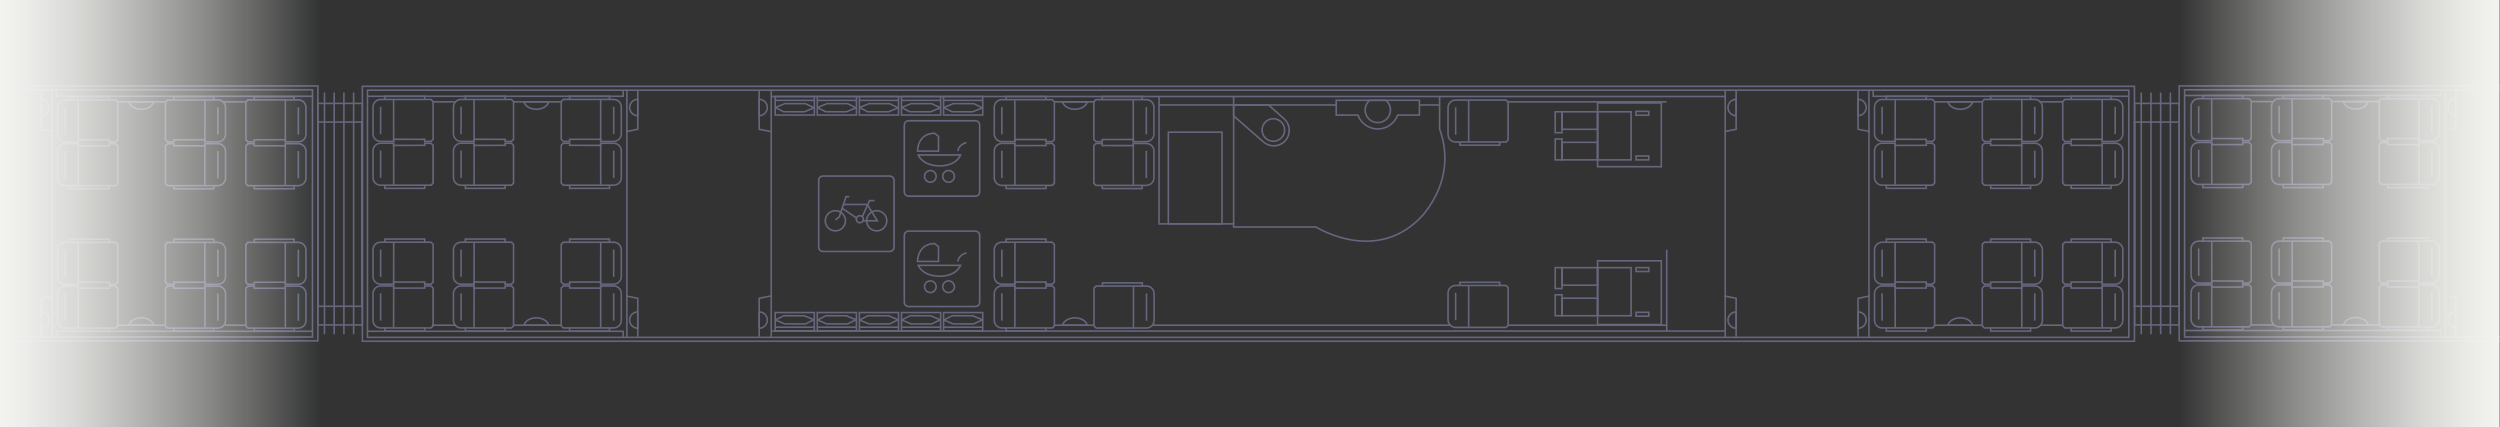 <?xml version="1.0" encoding="UTF-8"?>
<svg id="Ebene_2" data-name="Ebene 2" xmlns="http://www.w3.org/2000/svg" xmlns:xlink="http://www.w3.org/1999/xlink" viewBox="0 0 1170.17 200.07">
  <rect x="0" y="0" width="1170.17" height="200.07" fill="#333333" stroke="none"/>
  <defs>
    <style>
      .cls-1 {
        fill: url(#linear-gradient-2);
      }

      .cls-2 {
        fill: #66667e;
      }

      .cls-3 {
        clip-path: url(#clippath);
      }

      .cls-4 {
        fill: none;
      }

      .cls-5 {
        fill: url(#linear-gradient);
      }
    </style>
    <clipPath id="clippath">
      <rect class="cls-4" x=".04" y=".07" width="1170.13" height="200"/>
    </clipPath>
    <linearGradient id="linear-gradient" x1="576" y1="742" x2="726" y2="742" gradientTransform="translate(726 -642) rotate(-180) scale(1 -1)" gradientUnits="userSpaceOnUse">
      <stop offset="0" stop-color="#dfe6ed" stop-opacity="0"/>
      <stop offset=".12" stop-color="#f3f3f0" stop-opacity=".16"/>
      <stop offset=".36" stop-color="#f3f3f0" stop-opacity=".46"/>
      <stop offset=".58" stop-color="#f3f3f0" stop-opacity=".69"/>
      <stop offset=".76" stop-color="#f3f3f0" stop-opacity=".86"/>
      <stop offset=".91" stop-color="#f3f3f0" stop-opacity=".96"/>
      <stop offset="1" stop-color="#f3f3f0"/>
    </linearGradient>
    <linearGradient id="linear-gradient-2" x1="-444" y1="742" x2="-294" y2="742" gradientTransform="translate(1464 -642)" xlink:href="#linear-gradient"/>
  </defs>
  <g id="Ebene_7" data-name="Ebene 7">
    <g class="cls-3">
      <g>
        <path class="cls-2" d="m149.16,159.92h-928.77c-77.46,0-104.41-8.25-115.92-11.77l-.23-.07c-11.77-3.6-13-18.55-13.01-18.7-.34-1.73-.67-4.83-.99-9.17-.94-13.1-.96-26.56-.03-39.99.32-4.71.67-8.03,1.03-9.87,0-.11,1.24-15.06,13.01-18.66l.22-.07c11.51-3.52,38.46-11.77,115.92-11.77H149.16v120.07ZM-779.61,40.59c-77.34,0-104.22,8.23-115.7,11.74l-.22.07c-11.27,3.45-12.47,17.9-12.48,18.04-.36,1.85-.7,5.14-1.02,9.82-.92,13.4-.91,26.82.03,39.89.31,4.31.64,7.38.98,9.13.02.19,1.22,14.64,12.49,18.08l.23.07c11.48,3.51,38.36,11.74,115.7,11.74H148.41V40.59h-928.02Z"/>
        <path class="cls-2" d="m146.62,158.1h-926.23c-16.6,0-44.28,0-81.17-4.73-13.45-1.72-19.91-12.07-23.38-17.63-.23-.38-.45-.73-.66-1.05-.92-1.45-1.13-3.23-.55-4.86l.99-2.81c.36-1.02.51-2.09.46-3.17l.08-23.96-.08-23.94c.05-1.1-.1-2.17-.46-3.19l-.99-2.81c-.57-1.64-.37-3.41.55-4.86.21-.32.43-.68.66-1.05,3.47-5.56,9.93-15.91,23.38-17.63,36.91-4.73,64.58-4.73,81.11-4.73H146.62v116.43ZM-779.61,42.41c-16.58,0-44.22,0-81.08,4.73-13.1,1.68-19.43,11.83-22.84,17.29-.24.38-.46.73-.66,1.06-.8,1.26-.97,2.79-.48,4.21l.99,2.81c.39,1.11.56,2.27.5,3.45l.08,23.93-.08,23.95c.06,1.16-.11,2.32-.5,3.43l-.99,2.81c-.5,1.42-.32,2.95.48,4.21.21.33.43.68.66,1.06,3.4,5.46,9.74,15.61,22.84,17.29,36.85,4.72,64.49,4.72,81.01,4.72H145.87V42.41h-925.48Z"/>
        <rect class="cls-2" x="24" y="42.04" width=".75" height="58.03"/>
        <g>
          <polygon class="cls-2" points="24.66 61.96 18.9 60.81 18.9 42.49 19.65 42.49 19.65 60.19 24.81 61.22 24.66 61.96"/>
          <path class="cls-2" d="m19.28,54.51h-.38v-8.39h.38c2.31,0,4.19,1.88,4.19,4.19s-1.88,4.2-4.19,4.2Zm.38-7.62v6.85c1.72-.19,3.07-1.65,3.07-3.42s-1.35-3.24-3.07-3.42Z"/>
        </g>
        <g id="sitze">
          <g>
            <path class="cls-2" d="m102,87.27h-23.74l-1.2-1.21v-17.99s1.2-1.2,1.2-1.2h3.48v.98l13.78.02v-1.02s6.48.01,6.48.01c2.17,0,3.93,1.76,3.93,3.93v12.53c0,2.17-1.76,3.93-3.93,3.93Zm-23.43-.75h23.43c1.75,0,3.18-1.43,3.18-3.18v-12.53c0-1.75-1.43-3.18-3.18-3.18h-5.74s0,1.01,0,1.01l-15.28-.03v-.98h-2.42l-.77.76v17.36s.77.77.77.77Z"/>
            <polygon class="cls-2" points="96.26 86.89 95.51 86.89 95.52 68.26 95.51 67.24 96.26 67.24 96.27 68.26 96.26 86.89"/>
            <rect class="cls-2" x="101.61" y="70.69" width=".75" height="12.77"/>
            <rect class="cls-2" x="101.61" y="50.2" width=".75" height="12.77"/>
            <polygon class="cls-2" points="100.4 88.74 80.98 88.74 80.98 86.89 81.73 86.89 81.73 87.99 99.65 87.99 99.65 86.89 100.4 86.89 100.4 88.74"/>
          </g>
          <path class="cls-2" d="m95.51,66.79v-1.02s-13.77.02-13.77.02v.98h-3.48l-1.21-1.2v-17.99s1.2-1.21,1.2-1.21h23.74c2.17,0,3.93,1.76,3.93,3.93v12.53c0,2.17-1.76,3.93-3.93,3.93h-6.49Zm.76-1.77v1.02s5.73,0,5.73,0c1.75,0,3.18-1.43,3.18-3.18v-12.53c0-1.75-1.43-3.18-3.18-3.18h-23.43l-.76.77v17.36s.76.76.76.76h2.42v-.98l15.28-.03Z"/>
          <polygon class="cls-2" points="96.26 66.41 95.51 66.41 95.52 65.39 95.54 47.01 96.29 47.01 96.26 66.41"/>
          <polygon class="cls-2" points="100.4 46.77 99.65 46.77 99.65 45.66 81.73 45.66 81.73 46.76 80.98 46.76 80.98 44.91 100.4 44.91 100.4 46.77"/>
        </g>
        <g id="sitze-2" data-name="sitze">
          <g>
            <path class="cls-2" d="m139.65,87.27h-23.74l-1.2-1.21v-17.99s1.2-1.2,1.2-1.2h3.48v.98l13.78.02v-1.02s6.48.01,6.48.01c2.17,0,3.93,1.76,3.93,3.93v12.53c0,2.17-1.76,3.93-3.93,3.93Zm-23.43-.75h23.43c1.75,0,3.18-1.43,3.18-3.18v-12.53c0-1.75-1.43-3.18-3.18-3.18h-5.74s0,1.01,0,1.01l-15.28-.03v-.98h-2.42l-.76.76v17.36s.77.77.77.77Z"/>
            <polygon class="cls-2" points="133.91 86.89 133.16 86.89 133.17 68.26 133.16 67.24 133.91 67.24 133.92 68.26 133.91 86.89"/>
            <rect class="cls-2" x="139.27" y="70.69" width=".75" height="12.77"/>
            <rect class="cls-2" x="139.27" y="50.2" width=".75" height="12.77"/>
            <polygon class="cls-2" points="138.05 88.74 118.64 88.74 118.64 86.89 119.39 86.89 119.39 87.99 137.3 87.99 137.3 86.89 138.05 86.89 138.05 88.74"/>
          </g>
          <path class="cls-2" d="m133.16,66.79v-1.02s-13.77.02-13.77.02v.98h-3.48l-1.2-1.2v-17.99s1.2-1.21,1.2-1.21h23.74c2.17,0,3.93,1.76,3.93,3.93v12.53c0,2.17-1.76,3.93-3.93,3.93h-6.49Zm.76-1.77v1.02s5.73,0,5.73,0c1.75,0,3.18-1.43,3.18-3.18v-12.53c0-1.75-1.43-3.18-3.18-3.18h-23.43l-.76.77v17.36s.76.76.76.76h2.42v-.98l15.28-.03Z"/>
          <polygon class="cls-2" points="133.91 66.41 133.16 66.41 133.17 65.39 133.19 47.01 133.94 47.01 133.91 66.41"/>
          <polygon class="cls-2" points="138.05 46.77 137.3 46.77 137.3 45.66 119.39 45.66 119.39 46.76 118.64 46.76 118.64 44.91 138.05 44.91 138.05 46.77"/>
        </g>
        <g id="sitze-3" data-name="sitze">
          <g>
            <path class="cls-2" d="m37.03,66.79h-6.49c-2.17,0-3.93-1.77-3.93-3.94v-12.53c0-2.17,1.76-3.93,3.93-3.93h23.74l1.2,1.21v17.99s-1.2,1.2-1.2,1.2h-3.48v-.98l-13.78-.02v1.02Zm-6.49-19.65c-1.75,0-3.18,1.43-3.18,3.18v12.53c0,1.75,1.43,3.18,3.18,3.18h5.74s0-1.01,0-1.01l15.28.03v.98h2.42l.77-.76v-17.36s-.77-.77-.77-.77h-23.43Z"/>
            <polygon class="cls-2" points="36.28 66.41 36.27 65.4 36.28 46.76 37.03 46.76 37.02 65.39 37.03 66.41 36.28 66.41"/>
            <rect class="cls-2" x="30.17" y="50.2" width=".75" height="12.77"/>
            <rect class="cls-2" x="30.17" y="70.68" width=".75" height="12.77"/>
            <polygon class="cls-2" points="32.89 46.77 32.14 46.77 32.14 44.91 51.55 44.91 51.55 46.76 50.8 46.76 50.8 45.66 32.89 45.66 32.89 46.77"/>
          </g>
          <path class="cls-2" d="m54.28,87.27h-23.74c-2.17,0-3.93-1.76-3.93-3.93v-12.53c0-2.17,1.76-3.93,3.93-3.93h6.49s0,1.01,0,1.01l13.78-.02v-.98h3.48l1.21,1.2v17.99s-1.2,1.21-1.2,1.21Zm-18.01-19.65h-5.73c-1.75,0-3.18,1.44-3.18,3.19v12.53c0,1.75,1.43,3.18,3.18,3.18h23.43l.76-.77v-17.36s-.76-.76-.76-.76h-2.42v.98l-15.28.03v-1.02Z"/>
          <polygon class="cls-2" points="37 86.64 36.25 86.64 36.28 67.24 37.03 67.24 37.02 68.26 37 86.64"/>
          <polygon class="cls-2" points="51.55 88.74 32.14 88.74 32.14 86.89 32.89 86.89 32.89 87.99 50.8 87.99 50.8 86.89 51.55 86.89 51.55 88.74"/>
        </g>
        <polygon class="cls-2" points="146.06 45.43 26 45.43 26 42.04 26.75 42.04 26.75 44.68 146.06 44.68 146.06 45.43"/>
        <rect class="cls-2" x="24" y="100.06" width=".75" height="58.03"/>
        <g>
          <polygon class="cls-2" points="19.65 157.64 18.9 157.64 18.9 139.32 24.66 138.17 24.81 138.9 19.65 139.94 19.65 157.64"/>
          <path class="cls-2" d="m19.28,154.01h-.38v-8.39h.38c2.31,0,4.19,1.88,4.19,4.2s-1.88,4.19-4.19,4.19Zm.38-7.62v6.85c1.72-.19,3.07-1.65,3.07-3.42s-1.35-3.24-3.07-3.42Z"/>
        </g>
        <g id="sitze-4" data-name="sitze">
          <g>
            <path class="cls-2" d="m95.51,133.47v-1.02s-13.77.02-13.77.02v.98h-3.48l-1.21-1.2v-17.99s1.2-1.2,1.2-1.2h23.74c2.17,0,3.93,1.76,3.93,3.93v12.53c0,2.17-1.76,3.93-3.93,3.93h-6.49Zm.76-1.77v1.02s5.73,0,5.73,0c1.75,0,3.18-1.43,3.18-3.18v-12.53c0-1.75-1.43-3.18-3.18-3.18h-23.43l-.76.76v17.37s.76.76.76.76h2.42v-.98l15.28-.03Z"/>
            <polygon class="cls-2" points="96.26 133.09 95.51 133.09 95.52 132.07 95.51 113.44 96.26 113.44 96.27 132.07 96.26 133.09"/>
            <rect class="cls-2" x="101.61" y="116.88" width=".75" height="12.77"/>
            <rect class="cls-2" x="101.61" y="137.36" width=".75" height="12.77"/>
            <polygon class="cls-2" points="100.4 113.45 99.65 113.45 99.65 112.34 81.73 112.34 81.73 113.44 80.98 113.44 80.98 111.59 100.4 111.59 100.4 113.45"/>
          </g>
          <path class="cls-2" d="m102,153.95h-23.74l-1.2-1.2v-17.99s1.2-1.2,1.2-1.2h3.48v.98l13.78.02v-1.02s6.48.01,6.48.01c2.17,0,3.93,1.76,3.93,3.93v12.53c0,2.17-1.76,3.93-3.93,3.93Zm-23.43-.75h23.43c1.75,0,3.18-1.43,3.18-3.18v-12.53c0-1.75-1.43-3.18-3.18-3.18h-5.74s0,1.01,0,1.01l-15.28-.03v-.98h-2.42l-.77.76v17.37s.77.76.77.76Z"/>
          <polygon class="cls-2" points="95.54 153.32 95.51 133.92 96.26 133.92 96.27 134.94 96.29 153.32 95.54 153.32"/>
          <polygon class="cls-2" points="100.4 155.42 80.98 155.42 80.98 153.57 81.73 153.57 81.73 154.67 99.65 154.67 99.65 153.57 100.4 153.57 100.4 155.42"/>
        </g>
        <g id="sitze-5" data-name="sitze">
          <g>
            <path class="cls-2" d="m133.16,133.47v-1.02s-13.77.02-13.77.02v.98h-3.48l-1.21-1.2v-17.99s1.2-1.2,1.2-1.2h23.74c2.17,0,3.93,1.76,3.93,3.93v12.53c0,2.17-1.76,3.93-3.93,3.93h-6.49Zm.76-1.77v1.02s5.73,0,5.73,0c1.75,0,3.18-1.43,3.18-3.18v-12.53c0-1.75-1.43-3.18-3.18-3.18h-23.43l-.76.76v17.37s.76.76.76.76h2.42v-.98l15.28-.03Z"/>
            <polygon class="cls-2" points="133.91 133.09 133.16 133.09 133.17 132.07 133.16 113.44 133.91 113.44 133.92 132.07 133.91 133.09"/>
            <rect class="cls-2" x="139.27" y="116.88" width=".75" height="12.77"/>
            <rect class="cls-2" x="139.27" y="137.36" width=".75" height="12.77"/>
            <polygon class="cls-2" points="138.05 113.45 137.3 113.45 137.3 112.34 119.39 112.34 119.39 113.44 118.64 113.44 118.64 111.59 138.05 111.59 138.05 113.45"/>
          </g>
          <path class="cls-2" d="m139.65,153.95h-23.74l-1.2-1.2v-17.99s1.2-1.2,1.2-1.2h3.48v.98l13.78.02v-1.02s6.48.01,6.48.01c2.17,0,3.93,1.76,3.93,3.93v12.53c0,2.17-1.76,3.93-3.93,3.93Zm-23.43-.75h23.43c1.75,0,3.18-1.43,3.18-3.18v-12.53c0-1.75-1.43-3.18-3.18-3.18h-5.74s0,1.01,0,1.01l-15.28-.03v-.98h-2.42l-.77.76v17.37s.77.76.77.76Z"/>
          <polygon class="cls-2" points="133.19 153.32 133.16 133.92 133.91 133.92 133.92 134.94 133.94 153.32 133.19 153.32"/>
          <polygon class="cls-2" points="138.05 155.42 118.64 155.42 118.64 153.57 119.39 153.57 119.39 154.67 137.3 154.67 137.3 153.57 138.05 153.57 138.05 155.42"/>
        </g>
        <g id="sitze-6" data-name="sitze">
          <g>
            <path class="cls-2" d="m54.28,153.95h-23.74c-2.17,0-3.93-1.76-3.93-3.93v-12.53c0-2.17,1.76-3.93,3.93-3.93h6.49s0,1.01,0,1.01l13.78-.02v-.98h3.48l1.21,1.2v17.99s-1.2,1.2-1.2,1.2Zm-18.01-19.65h-5.73c-1.75,0-3.18,1.44-3.18,3.19v12.53c0,1.75,1.43,3.18,3.18,3.18h23.43l.76-.76v-17.37s-.76-.76-.76-.76h-2.42v.98l-15.28.03v-1.02Z"/>
            <polygon class="cls-2" points="36.28 153.57 36.27 134.94 36.28 133.92 37.03 133.92 37.02 134.94 37.03 153.57 36.28 153.57"/>
            <rect class="cls-2" x="30.17" y="137.37" width=".75" height="12.77"/>
            <rect class="cls-2" x="30.17" y="116.88" width=".75" height="12.77"/>
            <polygon class="cls-2" points="51.55 155.42 32.14 155.42 32.14 153.57 32.89 153.57 32.89 154.67 50.8 154.67 50.8 153.57 51.55 153.57 51.55 155.42"/>
          </g>
          <path class="cls-2" d="m37.03,133.47h-6.49c-2.17-.01-3.93-1.77-3.93-3.94v-12.53c0-2.17,1.76-3.93,3.93-3.93h23.74l1.2,1.2v17.99s-1.2,1.2-1.2,1.2h-3.48v-.98l-13.78-.02v1.02Zm-6.49-19.65c-1.75,0-3.18,1.43-3.18,3.18v12.53c0,1.75,1.43,3.18,3.18,3.18h5.74s0-1.01,0-1.01l15.28.03v.98h2.42l.77-.76v-17.37s-.77-.76-.77-.76h-23.43Z"/>
          <polygon class="cls-2" points="36.28 133.09 36.27 132.08 36.25 113.69 37 113.69 37.03 133.09 36.28 133.09"/>
          <polygon class="cls-2" points="32.89 113.45 32.14 113.45 32.14 111.59 51.55 111.59 51.55 113.44 50.8 113.44 50.8 112.34 32.89 112.34 32.89 113.45"/>
        </g>
        <polygon class="cls-2" points="26.75 158.09 26 158.09 26 154.69 146.06 154.69 146.06 155.44 26.75 155.44 26.75 158.09"/>
        <rect class="cls-2" x="55.11" y="47.3" width="22.01" height=".75"/>
        <rect class="cls-2" x="104.38" y="47.3" width="10.57" height=".75"/>
        <rect class="cls-2" x="55.29" y="151.85" width="21.83" height=".75"/>
        <rect class="cls-2" x="105.11" y="151.85" width="9.84" height=".75"/>
        <path class="cls-2" d="m72.37,152.58h-12.51l.11-.46c.53-2.17,3.12-3.74,6.14-3.74s5.61,1.57,6.14,3.74l.11.46Zm-11.51-.75h10.51c-.69-1.59-2.8-2.71-5.25-2.71s-4.56,1.11-5.25,2.71Z"/>
        <path class="cls-2" d="m66.11,51.51c-3.02,0-5.61-1.57-6.14-3.74l-.11-.46h12.51l-.11.46c-.53,2.17-3.12,3.74-6.14,3.74Zm-5.25-3.46c.69,1.59,2.8,2.71,5.25,2.71s4.56-1.11,5.25-2.71h-10.51Z"/>
        <g>
          <path class="cls-2" d="m416.48,118.08h-31.29c-1.31,0-2.38-1.07-2.38-2.38v-31.29c0-1.31,1.07-2.38,2.38-2.38h31.29c1.31,0,2.38,1.07,2.38,2.38v31.29c0,1.31-1.07,2.38-2.38,2.38Zm-31.29-35.29c-.9,0-1.62.73-1.62,1.62v31.29c0,.9.73,1.62,1.62,1.62h31.29c.9,0,1.62-.73,1.62-1.62v-31.29c0-.9-.73-1.62-1.62-1.62h-31.29Z"/>
          <path class="cls-2" d="m391.01,108.44c-2.81,0-5.1-2.29-5.1-5.1s2.29-5.1,5.1-5.1,5.1,2.29,5.1,5.1-2.29,5.1-5.1,5.1Zm0-9.46c-2.4,0-4.35,1.95-4.35,4.35s1.95,4.35,4.35,4.35,4.35-1.95,4.35-4.35-1.95-4.35-4.35-4.35Z"/>
          <path class="cls-2" d="m410.37,108.44c-2.81,0-5.1-2.29-5.1-5.1s2.29-5.1,5.1-5.1,5.1,2.29,5.1,5.1-2.29,5.1-5.1,5.1Zm0-9.46c-2.4,0-4.35,1.95-4.35,4.35s1.95,4.35,4.35,4.35,4.35-1.95,4.35-4.35-1.95-4.35-4.35-4.35Z"/>
          <path class="cls-2" d="m402.46,104.64c-1.12,0-2.03-.91-2.03-2.03s.91-2.03,2.03-2.03,2.03.91,2.03,2.03-.91,2.03-2.03,2.03Zm0-3.31c-.71,0-1.28.57-1.28,1.28s.57,1.28,1.28,1.28,1.28-.57,1.28-1.28-.57-1.28-1.28-1.28Z"/>
          <polygon class="cls-2" points="391.24 103.21 390.79 102.62 392.51 101.29 395.72 91.69 397.54 91.69 397.54 92.44 396.26 92.44 393.15 101.75 391.24 103.21"/>
          <polygon class="cls-2" points="411.33 103.71 403.94 103.71 403.94 102.96 409.99 102.96 405.72 96.08 395.02 96.08 395.02 95.33 406.14 95.33 411.33 103.71"/>
          <rect class="cls-2" x="397.17" y="95.7" width=".75" height="8.13" transform="translate(92 372.97) rotate(-55.89)"/>
          <polygon class="cls-2" points="404.09 101.31 403.41 101 406.78 93.51 409.35 93.51 409.35 94.26 407.26 94.26 404.09 101.31"/>
        </g>
        <path class="cls-2" d="m999.44,160.1H169.24V40.03h830.2v120.07Zm-829.45-.75h828.7V40.78H169.99v118.57Z"/>
        <path class="cls-2" d="m996.79,158.28H171.62V41.85h825.18v116.43Zm-824.43-.75h823.68V42.6H172.37v114.93Z"/>
        <polygon class="cls-2" points="292.06 45.43 171.99 45.43 171.99 44.68 291.31 44.68 291.31 42.22 292.06 42.22 292.06 45.43"/>
        <rect class="cls-2" x="905.48" y="151.85" width="22.37" height=".75"/>
        <rect class="cls-2" x="955.39" y="151.85" width="10.1" height=".75"/>
        <rect class="cls-2" x="360.61" y="42.04" width=".75" height="58.03"/>
        <g>
          <polygon class="cls-2" points="360.72 61.96 354.97 60.81 354.97 42.49 355.72 42.49 355.72 60.19 360.87 61.22 360.72 61.96"/>
          <path class="cls-2" d="m355.34,54.51h-.38v-8.39h.38c2.31,0,4.19,1.88,4.19,4.19s-1.88,4.2-4.19,4.2Zm.38-7.62v6.85c1.72-.19,3.07-1.65,3.07-3.42s-1.35-3.24-3.07-3.42Z"/>
        </g>
        <g id="sitze-7" data-name="sitze">
          <g>
            <path class="cls-2" d="m492.68,87.16h-23.74c-2.17,0-3.93-1.76-3.93-3.93v-12.53c0-2.17,1.76-3.93,3.93-3.93h6.49s0,1.01,0,1.01l13.78-.02v-.98h3.48l1.21,1.2v17.99s-1.2,1.21-1.2,1.21Zm-18-19.65h-5.73c-1.75,0-3.18,1.44-3.18,3.19v12.53c0,1.75,1.43,3.18,3.18,3.18h23.43l.76-.77v-17.36s-.76-.76-.76-.76h-2.42v.98l-15.28.03v-1.02Z"/>
            <polygon class="cls-2" points="474.68 86.78 474.67 68.15 474.68 67.13 475.43 67.13 475.42 68.15 475.43 86.78 474.68 86.78"/>
            <rect class="cls-2" x="468.57" y="70.57" width=".75" height="12.77"/>
            <rect class="cls-2" x="468.57" y="50.09" width=".75" height="12.77"/>
            <polygon class="cls-2" points="489.95 88.63 470.54 88.63 470.54 86.77 471.29 86.77 471.29 87.88 489.2 87.88 489.2 86.78 489.95 86.78 489.95 88.63"/>
          </g>
          <path class="cls-2" d="m475.43,66.67h-6.49c-2.17-.01-3.93-1.77-3.93-3.94v-12.53c0-2.17,1.76-3.93,3.93-3.93h23.74l1.2,1.21v17.99s-1.2,1.2-1.2,1.2h-3.48v-.98l-13.78-.02v1.02Zm-6.49-19.65c-1.75,0-3.18,1.43-3.18,3.18v12.53c0,1.75,1.43,3.18,3.18,3.18h5.74s0-1.01,0-1.01l15.28.03v.98h2.42l.77-.76v-17.36s-.77-.77-.77-.77h-23.43Z"/>
          <polygon class="cls-2" points="474.68 66.3 474.67 65.28 474.64 46.9 475.39 46.89 475.43 66.3 474.68 66.3"/>
          <polygon class="cls-2" points="471.29 46.65 470.54 46.65 470.54 44.8 489.95 44.8 489.95 46.65 489.2 46.65 489.2 45.55 471.29 45.55 471.29 46.65"/>
        </g>
        <g id="sitze-8" data-name="sitze">
          <g>
            <path class="cls-2" d="m705.07,66.85h-23.74c-2.17,0-3.93-1.76-3.93-3.93v-12.53c0-2.17,1.76-3.93,3.93-3.93h6.11s17.63,0,17.63,0l1.21,1.2v17.99s-1.2,1.21-1.2,1.21Zm-17.63-19.65h-6.11c-1.75,0-3.18,1.44-3.18,3.19v12.53c0,1.75,1.43,3.18,3.18,3.18h23.43l.76-.77v-17.36s-.76-.76-.76-.76h-17.32Z"/>
            <polygon class="cls-2" points="687.07 66.47 687.06 47.84 687.07 46.82 687.82 46.82 687.81 47.84 687.82 66.47 687.07 66.47"/>
            <rect class="cls-2" x="680.97" y="50.27" width=".75" height="12.77"/>
            <polygon class="cls-2" points="702.34 68.32 682.93 68.32 682.93 66.46 683.68 66.46 683.68 67.57 701.59 67.57 701.59 66.47 702.34 66.47 702.34 68.32"/>
          </g>
        </g>
        <g id="sitze-9" data-name="sitze">
          <g>
            <path class="cls-2" d="m530.08,66.67v-1.02s-13.77.02-13.77.02v.98h-3.48l-1.21-1.2v-17.99s1.2-1.21,1.2-1.21h23.74c2.17,0,3.93,1.76,3.93,3.93v12.53c0,2.17-1.76,3.93-3.93,3.93h-6.49Zm.76-1.77v1.02s5.73,0,5.73,0c1.75,0,3.18-1.43,3.18-3.18v-12.53c0-1.75-1.43-3.18-3.18-3.18h-23.43l-.76.77v17.36s.76.76.76.76h2.42v-.98l15.28-.03Z"/>
            <polygon class="cls-2" points="530.83 66.3 530.08 66.3 530.08 65.28 530.08 46.65 530.83 46.65 530.83 65.28 530.83 66.3"/>
            <rect class="cls-2" x="536.18" y="50.09" width=".75" height="12.77"/>
            <rect class="cls-2" x="536.18" y="70.57" width=".75" height="12.77"/>
            <polygon class="cls-2" points="534.96 46.65 534.21 46.65 534.21 45.55 516.3 45.55 516.3 46.65 515.55 46.65 515.55 44.8 534.96 44.8 534.96 46.65"/>
          </g>
          <path class="cls-2" d="m536.57,87.16h-23.74l-1.2-1.21v-17.99s1.2-1.2,1.2-1.2h3.48v.98l13.78.02v-1.02s6.48.01,6.48.01c2.17,0,3.93,1.76,3.93,3.93v12.53c0,2.17-1.76,3.93-3.93,3.93Zm-23.43-.75h23.43c1.75,0,3.18-1.43,3.18-3.18v-12.53c0-1.75-1.43-3.18-3.18-3.18h-5.74s0,1.01,0,1.01l-15.28-.03v-.98h-2.42l-.77.76v17.36s.77.77.77.77Z"/>
          <polygon class="cls-2" points="530.11 86.53 530.08 67.13 530.83 67.13 530.83 68.14 530.86 86.53 530.11 86.53"/>
          <polygon class="cls-2" points="534.96 88.63 515.55 88.63 515.55 86.78 516.3 86.78 516.3 87.88 534.21 87.88 534.21 86.77 534.96 86.77 534.96 88.63"/>
        </g>
        <rect class="cls-2" x="360.98" y="44.79" width="446.54" height=".75"/>
        <g>
          <g>
            <path class="cls-2" d="m460.36,54.22h-19.08v-9.41h19.08v9.41Zm-18.33-.75h17.58v-7.91h-17.58v7.91Z"/>
            <rect class="cls-2" x="441.76" y="46.6" width="18.09" height=".75"/>
            <polygon class="cls-2" points="459.76 50.85 455.71 48.88 446.23 48.88 441.87 50.67 441.58 49.98 446.16 48.13 455.96 48.17 460.08 50.18 459.76 50.85"/>
            <polygon class="cls-2" points="455.31 52.72 445.43 52.67 441.55 50.66 441.9 49.99 445.69 51.97 455.17 51.97 459.53 50.18 459.82 50.87 455.31 52.72"/>
          </g>
          <g>
            <path class="cls-2" d="m440.66,54.22h-19.08v-9.41h19.08v9.41Zm-18.33-.75h17.58v-7.91h-17.58v7.91Z"/>
            <rect class="cls-2" x="422.06" y="46.6" width="18.09" height=".75"/>
            <polygon class="cls-2" points="440.05 50.85 436.01 48.88 426.53 48.88 422.16 50.67 421.88 49.98 426.46 48.13 436.26 48.17 440.38 50.18 440.05 50.85"/>
            <polygon class="cls-2" points="435.61 52.72 425.72 52.67 421.85 50.66 422.19 49.99 425.99 51.97 435.46 51.97 439.83 50.18 440.11 50.87 435.61 52.72"/>
          </g>
          <g>
            <path class="cls-2" d="m420.95,54.22h-19.08v-9.41h19.08v9.41Zm-18.33-.75h17.58v-7.91h-17.58v7.91Z"/>
            <rect class="cls-2" x="402.35" y="46.6" width="18.09" height=".75"/>
            <polygon class="cls-2" points="420.34 50.85 416.3 48.88 406.82 48.88 402.46 50.67 402.17 49.98 406.75 48.13 416.55 48.17 420.67 50.18 420.34 50.85"/>
            <polygon class="cls-2" points="415.9 52.72 406.02 52.67 402.14 50.66 402.49 49.99 406.28 51.97 415.76 51.97 420.12 50.18 420.41 50.87 415.9 52.72"/>
          </g>
          <g>
            <path class="cls-2" d="m401.25,54.22h-19.08v-9.41h19.08v9.41Zm-18.33-.75h17.58v-7.91h-17.58v7.91Z"/>
            <rect class="cls-2" x="382.64" y="46.6" width="18.09" height=".75"/>
            <polygon class="cls-2" points="400.64 50.85 396.6 48.88 387.12 48.88 382.75 50.67 382.47 49.98 387.04 48.13 396.85 48.17 400.97 50.18 400.64 50.85"/>
            <polygon class="cls-2" points="396.2 52.72 386.31 52.67 382.44 50.66 382.78 49.99 386.58 51.97 396.05 51.97 400.42 50.18 400.7 50.87 396.2 52.72"/>
          </g>
          <g>
            <path class="cls-2" d="m381.54,54.22h-19.08v-9.41h19.08v9.41Zm-18.33-.75h17.58v-7.91h-17.58v7.91Z"/>
            <rect class="cls-2" x="362.94" y="46.6" width="18.09" height=".75"/>
            <polygon class="cls-2" points="380.93 50.85 376.89 48.88 367.41 48.88 363.05 50.67 362.76 49.98 367.34 48.13 377.14 48.17 381.26 50.18 380.93 50.85"/>
            <polygon class="cls-2" points="376.49 52.72 366.61 52.67 362.73 50.66 363.08 49.99 366.87 51.97 376.34 51.97 380.71 50.18 381 50.87 376.49 52.72"/>
          </g>
        </g>
        <rect class="cls-2" x="360.61" y="100.06" width=".75" height="58.03"/>
        <g>
          <polygon class="cls-2" points="355.72 157.64 354.97 157.64 354.97 139.32 360.72 138.17 360.87 138.91 355.72 139.94 355.72 157.64"/>
          <path class="cls-2" d="m355.34,154.01h-.38v-8.39h.38c2.31,0,4.19,1.88,4.19,4.2s-1.88,4.19-4.19,4.19Zm.38-7.62v6.85c1.72-.19,3.07-1.65,3.07-3.42s-1.35-3.24-3.07-3.42Z"/>
        </g>
        <g id="sitze-10" data-name="sitze">
          <g>
            <path class="cls-2" d="m475.43,133.4h-6.49c-2.17-.01-3.93-1.77-3.93-3.94v-12.53c0-2.17,1.76-3.93,3.93-3.93h23.74l1.2,1.2v17.99s-1.2,1.2-1.2,1.2h-3.48v-.98l-13.78-.02v1.02Zm-6.49-19.65c-1.75,0-3.18,1.43-3.18,3.18v12.53c0,1.75,1.43,3.18,3.18,3.18h5.74s0-1.01,0-1.01l15.28.03v.98h2.42l.77-.76v-17.37s-.77-.76-.77-.76h-23.43Z"/>
            <polygon class="cls-2" points="474.68 133.03 474.67 132.01 474.68 113.37 475.43 113.37 475.42 132.01 475.43 133.02 474.68 133.03"/>
            <rect class="cls-2" x="468.57" y="116.81" width=".75" height="12.77"/>
            <rect class="cls-2" x="468.57" y="137.3" width=".75" height="12.77"/>
            <polygon class="cls-2" points="471.29 113.38 470.54 113.38 470.54 111.53 489.95 111.53 489.95 113.38 489.2 113.38 489.2 112.28 471.29 112.28 471.29 113.38"/>
          </g>
          <path class="cls-2" d="m492.68,153.88h-23.74c-2.17,0-3.93-1.76-3.93-3.93v-12.53c0-2.17,1.76-3.93,3.93-3.93h6.49s0,1.01,0,1.01l13.78-.02v-.98h3.48l1.21,1.2v17.99s-1.2,1.21-1.2,1.21Zm-18-19.65h-5.73c-1.75,0-3.18,1.44-3.18,3.19v12.53c0,1.75,1.43,3.18,3.18,3.18h23.43l.76-.77v-17.37s-.76-.76-.76-.76h-2.42v.98l-15.28.03v-1.02Z"/>
          <polygon class="cls-2" points="475.39 153.26 474.64 153.26 474.68 133.85 475.43 133.86 475.42 134.87 475.39 153.26"/>
          <polygon class="cls-2" points="489.95 155.35 470.54 155.35 470.54 153.5 471.29 153.5 471.29 154.6 489.2 154.6 489.2 153.5 489.95 153.5 489.95 155.35"/>
        </g>
        <rect class="cls-2" x="360.98" y="154.58" width="446.54" height=".75"/>
        <g>
          <g>
            <path class="cls-2" d="m460.36,155.33h-19.08v-9.41h19.08v9.41Zm-18.33-.75h17.58v-7.91h-17.58v7.91Z"/>
            <rect class="cls-2" x="441.76" y="152.77" width="18.09" height=".75"/>
            <polygon class="cls-2" points="455.89 152 446.02 151.97 441.58 150.15 441.87 149.46 446.23 151.25 455.71 151.25 459.76 149.28 460.08 149.95 455.89 152"/>
            <polygon class="cls-2" points="441.9 150.14 441.55 149.47 445.6 147.41 455.38 147.44 459.82 149.26 459.53 149.95 455.17 148.16 445.69 148.16 441.9 150.14"/>
          </g>
          <g>
            <path class="cls-2" d="m440.66,155.33h-19.08v-9.41h19.08v9.41Zm-18.33-.75h17.58v-7.91h-17.58v7.91Z"/>
            <rect class="cls-2" x="422.06" y="152.77" width="18.09" height=".75"/>
            <polygon class="cls-2" points="436.18 152 426.31 151.97 421.88 150.15 422.16 149.46 426.53 151.25 436.01 151.25 440.05 149.28 440.38 149.95 436.18 152"/>
            <polygon class="cls-2" points="422.19 150.14 421.85 149.47 425.9 147.41 435.68 147.44 440.11 149.26 439.83 149.95 435.46 148.16 425.99 148.16 422.19 150.14"/>
          </g>
          <g>
            <path class="cls-2" d="m420.95,155.33h-19.08v-9.41h19.08v9.41Zm-18.33-.75h17.58v-7.91h-17.58v7.91Z"/>
            <rect class="cls-2" x="402.35" y="152.77" width="18.09" height=".75"/>
            <polygon class="cls-2" points="416.47 152 406.61 151.97 402.17 150.15 402.46 149.46 406.82 151.25 416.3 151.25 420.34 149.28 420.67 149.95 416.47 152"/>
            <polygon class="cls-2" points="402.49 150.14 402.14 149.47 406.19 147.41 415.97 147.44 420.41 149.26 420.12 149.95 415.76 148.16 406.28 148.16 402.49 150.14"/>
          </g>
          <g>
            <path class="cls-2" d="m401.25,155.33h-19.08v-9.41h19.08v9.41Zm-18.33-.75h17.58v-7.91h-17.58v7.91Z"/>
            <rect class="cls-2" x="382.64" y="152.77" width="18.09" height=".75"/>
            <polygon class="cls-2" points="396.77 152 386.9 151.97 382.47 150.15 382.75 149.46 387.12 151.25 396.6 151.25 400.64 149.28 400.97 149.95 396.77 152"/>
            <polygon class="cls-2" points="382.78 150.14 382.44 149.47 386.49 147.41 396.27 147.44 400.7 149.26 400.42 149.95 396.05 148.16 386.58 148.16 382.78 150.14"/>
          </g>
          <g>
            <path class="cls-2" d="m381.54,155.33h-19.08v-9.41h19.08v9.41Zm-18.33-.75h17.58v-7.91h-17.58v7.91Z"/>
            <rect class="cls-2" x="362.94" y="152.77" width="18.09" height=".75"/>
            <polygon class="cls-2" points="377.06 152 367.2 151.97 362.76 150.15 363.05 149.46 367.41 151.25 376.89 151.25 380.93 149.28 381.26 149.95 377.06 152"/>
            <polygon class="cls-2" points="363.08 150.14 362.73 149.47 366.78 147.41 376.56 147.44 381 149.26 380.71 149.95 376.34 148.16 366.87 148.16 363.08 150.14"/>
          </g>
        </g>
        <rect class="cls-2" x="874.42" y="42.04" width=".75" height="58.03"/>
        <g>
          <polygon class="cls-2" points="875.08 61.96 869.32 60.81 869.32 42.49 870.07 42.49 870.07 60.19 875.23 61.22 875.08 61.96"/>
          <path class="cls-2" d="m869.7,54.51h-.38v-8.39h.38c2.31,0,4.19,1.88,4.19,4.19s-1.88,4.2-4.19,4.2Zm.38-7.62v6.85c1.72-.19,3.07-1.65,3.07-3.42s-1.35-3.24-3.07-3.42Z"/>
        </g>
        <rect class="cls-2" x="807.15" y="42.04" width=".75" height="58.03"/>
        <g>
          <polygon class="cls-2" points="807.24 61.96 807.09 61.22 812.25 60.19 812.25 42.49 813 42.49 813 60.81 807.24 61.96"/>
          <path class="cls-2" d="m813,54.51h-.38c-2.31,0-4.2-1.88-4.2-4.2s1.88-4.19,4.2-4.19h.38v8.39Zm-.75-7.62c-1.72.19-3.07,1.65-3.07,3.42s1.35,3.24,3.07,3.42v-6.85Z"/>
        </g>
        <g id="sitze-11" data-name="sitze">
          <g>
            <path class="cls-2" d="m952.42,87.06h-23.74l-1.2-1.21v-17.99s1.2-1.2,1.2-1.2h3.48v.98l13.78.02v-1.02s6.48.01,6.48.01c2.17,0,3.93,1.76,3.93,3.93v12.53c0,2.17-1.76,3.93-3.93,3.93Zm-23.43-.75h23.43c1.75,0,3.18-1.43,3.18-3.18v-12.53c0-1.75-1.43-3.18-3.18-3.18h-5.74s0,1.01,0,1.01l-15.28-.03v-.98h-2.42l-.76.76v17.36s.77.77.77.77Z"/>
            <polygon class="cls-2" points="946.68 86.69 945.93 86.69 945.93 68.05 945.93 67.04 946.68 67.04 946.68 68.05 946.68 86.69"/>
            <rect class="cls-2" x="952.03" y="70.48" width=".75" height="12.77"/>
            <rect class="cls-2" x="952.03" y="50" width=".75" height="12.77"/>
            <polygon class="cls-2" points="950.82 88.54 931.4 88.54 931.4 86.69 932.15 86.69 932.15 87.79 950.07 87.79 950.07 86.68 950.82 86.68 950.82 88.54"/>
          </g>
          <path class="cls-2" d="m945.93,66.58v-1.02s-13.77.02-13.77.02v.98h-3.48l-1.2-1.2v-17.99s1.2-1.21,1.2-1.21h23.74c2.17,0,3.93,1.76,3.93,3.93v12.53c0,2.17-1.76,3.93-3.93,3.93h-6.49Zm.76-1.77v1.02s5.73,0,5.73,0c1.75,0,3.18-1.43,3.18-3.18v-12.53c0-1.75-1.43-3.18-3.18-3.18h-23.43l-.76.77v17.36s.76.76.76.76h2.42v-.98l15.28-.03Z"/>
          <polygon class="cls-2" points="946.68 66.21 945.93 66.21 945.93 65.19 945.96 46.8 946.71 46.81 946.68 66.21"/>
          <polygon class="cls-2" points="950.82 46.56 950.07 46.56 950.07 45.46 932.15 45.46 932.15 46.56 931.4 46.56 931.4 44.71 950.82 44.71 950.82 46.56"/>
        </g>
        <g id="sitze-12" data-name="sitze">
          <g>
            <path class="cls-2" d="m990.07,87.06h-23.74l-1.2-1.21v-17.99s1.2-1.2,1.2-1.2h3.48v.98l13.78.02v-1.02s6.49.01,6.49.01c2.17,0,3.93,1.76,3.93,3.93v12.53c0,2.17-1.76,3.93-3.93,3.93Zm-23.43-.75h23.43c1.75,0,3.18-1.43,3.18-3.18v-12.53c0-1.75-1.43-3.18-3.18-3.18h-5.74s0,1.01,0,1.01l-15.28-.03v-.98h-2.42l-.77.76v17.36s.77.77.77.77Z"/>
            <polygon class="cls-2" points="984.33 86.69 983.58 86.69 983.59 68.05 983.58 67.04 984.33 67.03 984.34 68.05 984.33 86.69"/>
            <rect class="cls-2" x="989.68" y="70.48" width=".75" height="12.77"/>
            <rect class="cls-2" x="989.68" y="50" width=".75" height="12.77"/>
            <polygon class="cls-2" points="988.47 88.54 969.05 88.54 969.05 86.69 969.8 86.69 969.8 87.79 987.72 87.79 987.72 86.68 988.47 86.68 988.47 88.54"/>
          </g>
          <path class="cls-2" d="m983.58,66.58v-1.02s-13.77.02-13.77.02v.98h-3.48l-1.2-1.2v-.16s0-17.83,0-17.83l1.2-1.21h23.74c2.17,0,3.93,1.76,3.93,3.93v12.53c0,2.17-1.76,3.93-3.93,3.93h-6.49Zm.76-1.77v1.02s5.73,0,5.73,0c1.75,0,3.18-1.43,3.18-3.18v-12.53c0-1.75-1.43-3.18-3.18-3.18h-23.43l-.76.77v17.36s.76.76.76.76h2.42v-.98l15.28-.03Z"/>
          <polygon class="cls-2" points="984.33 66.21 983.58 66.2 983.59 65.19 983.61 46.8 984.36 46.81 984.33 66.21"/>
          <polygon class="cls-2" points="988.47 46.56 987.72 46.56 987.72 45.46 969.8 45.46 969.8 46.56 969.05 46.56 969.05 44.71 988.47 44.71 988.47 46.56"/>
        </g>
        <g id="sitze-13" data-name="sitze">
          <g>
            <path class="cls-2" d="m887.45,66.58h-6.49c-2.17-.01-3.93-1.77-3.93-3.94v-12.53c0-2.17,1.76-3.93,3.93-3.93h23.74l1.2,1.21v17.99s-1.2,1.2-1.2,1.2h-3.48v-.98l-13.78-.02v1.02Zm-6.49-19.65c-1.75,0-3.18,1.43-3.18,3.18v12.53c0,1.75,1.43,3.18,3.18,3.18h5.74s0-1.01,0-1.01l15.28.03v.98h2.42l.77-.76v-17.36s-.77-.77-.77-.77h-23.43Z"/>
            <polygon class="cls-2" points="886.7 66.21 886.69 65.19 886.7 46.55 887.45 46.55 887.44 65.19 887.45 66.2 886.7 66.21"/>
            <rect class="cls-2" x="880.59" y="49.99" width=".75" height="12.77"/>
            <rect class="cls-2" x="880.59" y="70.48" width=".75" height="12.77"/>
            <polygon class="cls-2" points="883.31 46.56 882.56 46.56 882.56 44.71 901.97 44.71 901.97 46.56 901.22 46.56 901.22 45.46 883.31 45.46 883.31 46.56"/>
          </g>
          <path class="cls-2" d="m904.7,87.06h-23.74c-2.17,0-3.93-1.76-3.93-3.93v-12.53c0-2.17,1.76-3.93,3.93-3.93h6.49s0,1.01,0,1.01l13.78-.02v-.98h3.48l1.21,1.2v17.99s-1.2,1.21-1.2,1.21Zm-18.01-19.65h-5.73c-1.75,0-3.18,1.44-3.18,3.19v12.53c0,1.75,1.43,3.18,3.18,3.18h23.43l.76-.77v-17.36s-.76-.76-.76-.76h-2.42v.98l-15.28.03v-1.02Z"/>
          <polygon class="cls-2" points="887.41 86.44 886.66 86.44 886.7 67.03 887.45 67.04 887.44 68.06 887.41 86.44"/>
          <polygon class="cls-2" points="901.97 88.54 882.56 88.54 882.56 86.68 883.31 86.68 883.31 87.79 901.22 87.79 901.22 86.69 901.97 86.69 901.97 88.54"/>
        </g>
        <polygon class="cls-2" points="996.48 45.43 876.41 45.43 876.41 42.04 877.16 42.04 877.16 44.68 996.48 44.68 996.48 45.43"/>
        <path class="cls-2" d="m639.45,113.26c-12.39,0-22.48-5.96-23.57-6.63h-38.83v-1.46h-34.92v-60.22h.75v59.47h34.92v1.46h38.3l.09.06c.29.18,28.9,18.15,50.08-6.12,12.96-16.27,10.08-31.59,7.21-39.28l-.02-.13v-15.24h.75v15.17c2.92,7.85,5.8,23.43-7.36,39.95-8.7,9.97-18.63,12.96-27.4,12.96Z"/>
        <path class="cls-2" d="m572.34,105.17h-25.85v-43.68h25.85v43.68Zm-25.1-.75h24.35v-42.18h-24.35v42.18Z"/>
        <rect class="cls-2" x="577.05" y="45.17" width=".75" height="59.62"/>
        <path class="cls-2" d="m596.2,68.64c-1.79,0-3.59-.63-5.03-1.89l-14.12-12.34v-5.64h16.89l7.42,6.64c1.55,1.42,2.42,3.36,2.46,5.46s-.75,4.07-2.23,5.55c-1.48,1.48-3.44,2.23-5.4,2.23Zm-18.4-14.58l13.86,12.12c2.71,2.39,6.84,2.26,9.4-.3,1.34-1.34,2.05-3.12,2.01-5.01-.04-1.89-.83-3.64-2.22-4.92l-7.21-6.45h-15.85v4.55Z"/>
        <path class="cls-2" d="m596.01,66.5c-3.12,0-5.65-2.54-5.65-5.65s2.54-5.65,5.65-5.65,5.65,2.54,5.65,5.65-2.53,5.65-5.65,5.65Zm0-10.55c-2.7,0-4.9,2.2-4.9,4.9s2.2,4.9,4.9,4.9,4.9-2.2,4.9-4.9-2.2-4.9-4.9-4.9Z"/>
        <rect class="cls-2" x="542.5" y="48.76" width="82.94" height=".75"/>
        <path class="cls-2" d="m644.9,60.75c-4.22,0-8.03-2.61-9.57-6.52h-10.26v-7.66h39.68v7.66h-10.29c-1.53,3.91-5.34,6.52-9.57,6.52Zm-19.07-7.27h10.03l.09.25c1.36,3.75,4.96,6.27,8.95,6.27s7.59-2.52,8.95-6.27l.09-.25h10.06v-6.16h-38.18v6.16Z"/>
        <rect class="cls-2" x="664.37" y="48.76" width="9.46" height=".75"/>
        <path class="cls-2" d="m644.91,57.77c-3.48,0-6.3-2.82-6.3-6.29,0-1.86.82-3.62,2.24-4.82l.1-.09h7.92l.1.09c1.42,1.2,2.24,2.96,2.24,4.82,0,3.47-2.83,6.29-6.3,6.29Zm-3.68-10.44c-1.19,1.05-1.87,2.56-1.87,4.16,0,3.05,2.49,5.54,5.55,5.54s5.55-2.48,5.55-5.54c0-1.6-.68-3.1-1.87-4.16h-7.37Z"/>
        <rect class="cls-2" x="293.05" y="42.04" width=".75" height="58.03"/>
        <g>
          <polygon class="cls-2" points="293.14 61.96 292.99 61.22 298.15 60.19 298.15 42.49 298.9 42.49 298.9 60.81 293.14 61.96"/>
          <path class="cls-2" d="m298.9,54.51h-.38c-2.31,0-4.19-1.88-4.19-4.2s1.88-4.19,4.19-4.19h.38v8.39Zm-.75-7.62c-1.72.19-3.07,1.65-3.07,3.42s1.35,3.24,3.07,3.42v-6.85Z"/>
        </g>
        <g id="sitze-14" data-name="sitze">
          <g>
            <path class="cls-2" d="m239.54,87.06h-23.74c-2.17,0-3.93-1.76-3.93-3.93v-12.53c0-2.17,1.76-3.93,3.93-3.93h6.49s0,1.01,0,1.01l13.78-.02v-.98h3.48l1.21,1.2v17.99s-1.2,1.21-1.2,1.21Zm-18.01-19.65h-5.73c-1.75,0-3.18,1.44-3.18,3.19v12.53c0,1.75,1.43,3.18,3.18,3.18h23.43l.76-.77v-17.36s-.76-.76-.76-.76h-2.42v.98l-15.28.03v-1.02Z"/>
            <polygon class="cls-2" points="221.54 86.69 221.53 68.05 221.54 67.04 222.29 67.04 222.28 68.06 222.29 86.69 221.54 86.69"/>
            <rect class="cls-2" x="215.43" y="70.48" width=".75" height="12.77"/>
            <rect class="cls-2" x="215.43" y="50" width=".75" height="12.77"/>
            <polygon class="cls-2" points="236.81 88.54 217.4 88.54 217.4 86.68 218.15 86.68 218.15 87.79 236.06 87.79 236.06 86.69 236.81 86.69 236.81 88.54"/>
          </g>
          <path class="cls-2" d="m222.29,66.58h-6.49c-2.17-.01-3.93-1.77-3.93-3.94v-12.53c0-2.17,1.76-3.93,3.93-3.93h23.74l1.2,1.21v17.99s-1.2,1.2-1.2,1.2h-3.48v-.98l-13.78-.02v1.02Zm-6.49-19.65c-1.75,0-3.18,1.43-3.18,3.18v12.53c0,1.75,1.43,3.18,3.18,3.18h5.74s0-1.01,0-1.01l15.28.03v.98h2.42l.77-.76v-17.36s-.77-.77-.77-.77h-23.43Z"/>
          <polygon class="cls-2" points="221.54 66.21 221.53 65.19 221.51 46.81 222.26 46.8 222.29 66.21 221.54 66.21"/>
          <polygon class="cls-2" points="218.15 46.56 217.4 46.56 217.4 44.71 236.81 44.71 236.81 46.56 236.06 46.56 236.06 45.46 218.15 45.46 218.15 46.56"/>
        </g>
        <g id="sitze-15" data-name="sitze">
          <g>
            <path class="cls-2" d="m201.89,87.06h-23.74c-2.17,0-3.93-1.76-3.93-3.93v-12.53c0-2.17,1.76-3.93,3.93-3.93h6.49s0,1.01,0,1.01l13.78-.02v-.98h3.48l1.21,1.2v17.99s-1.2,1.21-1.2,1.21Zm-18.01-19.65h-5.73c-1.75,0-3.18,1.44-3.18,3.19v12.53c0,1.75,1.43,3.18,3.18,3.18h23.43l.76-.77v-17.36s-.76-.76-.76-.76h-2.42v.98l-15.28.03v-1.02Z"/>
            <polygon class="cls-2" points="183.89 86.69 183.88 68.05 183.89 67.04 184.64 67.04 184.63 68.06 184.64 86.69 183.89 86.69"/>
            <rect class="cls-2" x="177.78" y="70.48" width=".75" height="12.77"/>
            <rect class="cls-2" x="177.78" y="50" width=".75" height="12.77"/>
            <polygon class="cls-2" points="199.16 88.54 179.75 88.54 179.75 86.68 180.5 86.68 180.5 87.79 198.41 87.79 198.41 86.69 199.16 86.69 199.16 88.54"/>
          </g>
          <path class="cls-2" d="m184.64,66.58h-6.49c-2.17-.01-3.93-1.77-3.93-3.94v-12.53c0-2.17,1.76-3.93,3.93-3.93h23.74l1.2,1.21v17.99s-1.2,1.2-1.2,1.2h-3.48v-.98l-13.78-.02v1.02Zm-6.49-19.65c-1.75,0-3.18,1.43-3.18,3.18v12.53c0,1.75,1.43,3.18,3.18,3.18h5.74s0-1.01,0-1.01l15.28.03v.98h2.42l.77-.76v-17.36s-.77-.77-.77-.77h-23.43Z"/>
          <polygon class="cls-2" points="183.89 66.21 183.88 65.19 183.85 46.81 184.6 46.8 184.64 66.21 183.89 66.21"/>
          <polygon class="cls-2" points="180.5 46.56 179.75 46.56 179.75 44.71 199.16 44.71 199.16 46.56 198.41 46.56 198.41 45.46 180.5 45.46 180.5 46.56"/>
        </g>
        <g id="sitze-16" data-name="sitze">
          <g>
            <path class="cls-2" d="m280.77,66.58v-1.02s-13.77.02-13.77.02v.98h-3.48l-1.21-1.2v-17.99s1.2-1.21,1.2-1.21h23.74c2.17,0,3.93,1.76,3.93,3.93v12.53c0,2.17-1.76,3.93-3.93,3.93h-6.49Zm.76-1.77v1.02s5.73,0,5.73,0c1.75,0,3.18-1.43,3.18-3.18v-12.53c0-1.75-1.43-3.18-3.18-3.18h-23.43l-.76.77v17.36s.76.76.76.76h2.42v-.98l15.28-.03Z"/>
            <polygon class="cls-2" points="281.52 66.21 280.77 66.21 280.78 65.19 280.77 46.55 281.52 46.55 281.53 65.19 281.52 66.21"/>
            <rect class="cls-2" x="286.88" y="49.99" width=".75" height="12.77"/>
            <rect class="cls-2" x="286.88" y="70.48" width=".75" height="12.77"/>
            <polygon class="cls-2" points="285.66 46.56 284.91 46.56 284.91 45.46 267 45.46 267 46.56 266.25 46.56 266.25 44.71 285.66 44.71 285.66 46.56"/>
          </g>
          <path class="cls-2" d="m287.26,87.06h-23.74l-1.2-1.21v-17.99s1.2-1.2,1.2-1.2h3.48v.98l13.78.02v-1.02s6.48.01,6.48.01c2.17,0,3.93,1.76,3.93,3.93v12.53c0,2.17-1.76,3.93-3.93,3.93Zm-23.43-.75h23.43c1.75,0,3.18-1.43,3.18-3.18v-12.53c0-1.75-1.43-3.18-3.18-3.18h-5.74s0,1.01,0,1.01l-15.28-.03v-.98h-2.42l-.77.76v17.36s.77.77.77.77Z"/>
          <polygon class="cls-2" points="280.8 86.44 280.77 67.04 281.52 67.04 281.53 68.05 281.55 86.44 280.8 86.44"/>
          <polygon class="cls-2" points="285.66 88.54 266.25 88.54 266.25 86.69 267 86.69 267 87.79 284.91 87.79 284.91 86.68 285.66 86.68 285.66 88.54"/>
        </g>
        <g>
          <path class="cls-2" d="m777.98,78.4h-30.58v-30.58h30.58v30.58Zm-29.83-.75h29.08v-29.08h-29.08v29.08Z"/>
          <path class="cls-2" d="m748.15,75.2h-17.4v-8.95h17.4v8.95Zm-16.65-.75h15.9v-7.45h-15.9v7.45Z"/>
          <path class="cls-2" d="m748.15,60.9h-17.4v-8.95h17.4v8.95Zm-16.65-.75h15.9v-7.45h-15.9v7.45Z"/>
          <path class="cls-2" d="m731.5,75.22h-3.93v-10.55h3.93v10.55Zm-3.18-.75h2.43v-9.05h-2.43v9.05Z"/>
          <path class="cls-2" d="m731.5,62.5h-3.93v-10.55h3.93v10.55Zm-3.18-.75h2.43v-9.05h-2.43v9.05Z"/>
          <path class="cls-2" d="m763.85,75.21h-16.45v-23.26h16.45v23.26Zm-15.7-.75h14.95v-21.76h-14.95v21.76Z"/>
          <path class="cls-2" d="m772.11,75.21h-6.73v-2.57h6.73v2.57Zm-5.98-.75h5.23v-1.07h-5.23v1.07Z"/>
          <path class="cls-2" d="m772.11,54.31h-6.73v-2.56h6.73v2.56Zm-5.98-.75h5.23v-1.06h-5.23v1.06Z"/>
        </g>
        <rect class="cls-2" x="779.77" y="116.94" width=".75" height="38.01"/>
        <g id="sitze-17" data-name="sitze">
          <g>
            <path class="cls-2" d="m687.45,153.64h-6.11c-2.17,0-3.93-1.77-3.93-3.94v-12.53c0-2.17,1.76-3.93,3.93-3.93h23.74l1.2,1.21v17.99s-1.2,1.2-1.2,1.2h-17.63Zm-6.11-19.65c-1.75,0-3.18,1.43-3.18,3.18v12.53c0,1.75,1.43,3.18,3.18,3.18h6.11s17.32,0,17.32,0l.77-.76v-17.37s-.77-.77-.77-.77h-23.43Z"/>
            <polygon class="cls-2" points="687.07 153.27 687.06 152.25 687.07 133.61 687.82 133.61 687.81 152.25 687.82 153.26 687.07 153.27"/>
            <rect class="cls-2" x="680.97" y="137.05" width=".75" height="12.77"/>
            <polygon class="cls-2" points="683.68 133.62 682.93 133.62 682.93 131.77 702.34 131.77 702.34 133.62 701.59 133.62 701.59 132.52 683.68 132.52 683.68 133.62"/>
          </g>
        </g>
        <g id="sitze-18" data-name="sitze">
          <g>
            <path class="cls-2" d="m530.53,153.92h-17.63s-1.21-1.21-1.21-1.21v-17.99s1.2-1.2,1.2-1.2h23.74c2.17,0,3.93,1.76,3.93,3.93v12.53c0,2.17-1.76,3.93-3.93,3.93h-6.11Zm-17.32-.76h23.43c1.75,0,3.18-1.43,3.18-3.18v-12.53c0-1.75-1.43-3.18-3.18-3.18h-23.43l-.76.76v17.37s.76.76.76.76Z"/>
            <polygon class="cls-2" points="530.91 153.54 530.16 153.54 530.16 152.52 530.16 133.89 530.91 133.89 530.91 152.52 530.91 153.54"/>
            <rect class="cls-2" x="536.26" y="137.33" width=".75" height="12.77"/>
            <polygon class="cls-2" points="535.04 133.9 534.29 133.9 534.29 132.79 516.38 132.79 516.38 133.89 515.63 133.89 515.63 132.04 535.04 132.04 535.04 133.9"/>
          </g>
        </g>
        <g>
          <path class="cls-2" d="m777.98,152.28h-30.58v-30.58h30.58v30.58Zm-29.83-.75h29.08v-29.08h-29.08v29.08Z"/>
          <path class="cls-2" d="m748.15,133.86h-17.4v-8.95h17.4v8.95Zm-16.65-.75h15.9v-7.45h-15.9v7.45Z"/>
          <path class="cls-2" d="m748.15,148.16h-17.4v-8.95h17.4v8.95Zm-16.65-.75h15.9v-7.45h-15.9v7.45Z"/>
          <path class="cls-2" d="m731.5,135.44h-3.93v-10.55h3.93v10.55Zm-3.18-.75h2.43v-9.05h-2.43v9.05Z"/>
          <path class="cls-2" d="m731.5,148.16h-3.93v-10.55h3.93v10.55Zm-3.18-.75h2.43v-9.05h-2.43v9.05Z"/>
          <path class="cls-2" d="m763.85,148.16h-16.45v-23.26h16.45v23.26Zm-15.7-.75h14.95v-21.76h-14.95v21.76Z"/>
          <path class="cls-2" d="m772.11,127.46h-6.73v-2.57h6.73v2.57Zm-5.98-.75h5.23v-1.07h-5.23v1.07Z"/>
          <path class="cls-2" d="m772.11,148.36h-6.73v-2.56h6.73v2.56Zm-5.98-.75h5.23v-1.06h-5.23v1.06Z"/>
        </g>
        <polygon class="cls-2" points="292.05 157.9 291.3 157.9 291.3 155.44 171.99 155.44 171.99 154.69 292.05 154.69 292.05 157.9"/>
        <rect class="cls-2" x="293.05" y="100.06" width=".75" height="58.03"/>
        <g>
          <polygon class="cls-2" points="298.89 157.63 298.14 157.63 298.14 139.93 292.99 138.9 293.14 138.17 298.89 139.32 298.89 157.63"/>
          <path class="cls-2" d="m298.89,154.01h-.38c-2.31,0-4.19-1.88-4.19-4.19s1.88-4.19,4.19-4.19h.38v8.39Zm-.75-7.62c-1.72.19-3.07,1.65-3.07,3.42s1.35,3.24,3.07,3.42v-6.85Z"/>
        </g>
        <g id="sitze-19" data-name="sitze">
          <g>
            <path class="cls-2" d="m222.29,133.4h-6.49c-2.17-.01-3.93-1.77-3.93-3.94v-12.53c0-2.17,1.76-3.93,3.93-3.93h23.74l1.2,1.2v17.99s-1.2,1.2-1.2,1.2h-3.48v-.98l-13.78-.02v1.02Zm-6.49-19.65c-1.75,0-3.18,1.43-3.18,3.18v12.53c0,1.75,1.43,3.18,3.18,3.18h5.74s0-1.01,0-1.01l15.28.03v.98h2.42l.77-.76v-17.37s-.77-.76-.77-.76h-23.43Z"/>
            <polygon class="cls-2" points="221.54 133.03 221.53 132.01 221.54 113.37 222.29 113.37 222.28 132.01 222.29 133.02 221.54 133.03"/>
            <rect class="cls-2" x="215.43" y="116.81" width=".75" height="12.77"/>
            <rect class="cls-2" x="215.43" y="137.3" width=".75" height="12.77"/>
            <polygon class="cls-2" points="218.15 113.38 217.4 113.38 217.4 111.53 236.81 111.53 236.81 113.38 236.06 113.38 236.06 112.28 218.15 112.28 218.15 113.38"/>
          </g>
          <path class="cls-2" d="m239.54,153.88h-23.74c-2.17,0-3.93-1.76-3.93-3.93v-12.53c0-2.17,1.76-3.93,3.93-3.93h6.49s0,1.01,0,1.01l13.78-.02v-.98h3.48l1.21,1.2v17.99s-1.2,1.21-1.2,1.21Zm-18.01-19.65h-5.73c-1.75,0-3.18,1.44-3.18,3.19v12.53c0,1.75,1.43,3.18,3.18,3.18h23.43l.76-.77v-17.37s-.76-.76-.76-.76h-2.42v.98l-15.28.03v-1.02Z"/>
          <polygon class="cls-2" points="222.25 153.26 221.5 153.26 221.54 133.85 222.29 133.86 222.28 134.87 222.25 153.26"/>
          <polygon class="cls-2" points="236.81 155.35 217.4 155.35 217.4 153.5 218.15 153.5 218.15 154.6 236.06 154.6 236.06 153.5 236.81 153.5 236.81 155.35"/>
        </g>
        <g id="sitze-20" data-name="sitze">
          <g>
            <path class="cls-2" d="m184.64,133.4h-6.49c-2.17-.01-3.93-1.77-3.93-3.94v-12.53c0-2.17,1.76-3.93,3.93-3.93h23.74l1.2,1.2v17.99s-1.2,1.2-1.2,1.2h-3.48v-.98l-13.78-.02v1.02Zm-6.49-19.65c-1.75,0-3.18,1.43-3.18,3.18v12.53c0,1.75,1.43,3.18,3.18,3.18h5.74s0-1.01,0-1.01l15.28.03v.98h2.42l.77-.76v-17.37s-.77-.76-.77-.76h-23.43Z"/>
            <polygon class="cls-2" points="183.89 133.03 183.88 132.01 183.89 113.37 184.64 113.37 184.63 132.01 184.64 133.02 183.89 133.03"/>
            <rect class="cls-2" x="177.78" y="116.81" width=".75" height="12.77"/>
            <rect class="cls-2" x="177.78" y="137.3" width=".75" height="12.77"/>
            <polygon class="cls-2" points="180.5 113.38 179.75 113.38 179.75 111.53 199.16 111.53 199.16 113.38 198.41 113.38 198.41 112.28 180.5 112.28 180.5 113.38"/>
          </g>
          <path class="cls-2" d="m201.89,153.88h-23.74c-2.17,0-3.93-1.76-3.93-3.93v-12.53c0-2.17,1.76-3.93,3.93-3.93h6.49s0,1.01,0,1.01l13.78-.02v-.98h3.48l1.21,1.2v17.99s-1.2,1.21-1.2,1.21Zm-18-19.65h-5.74c-1.75,0-3.18,1.44-3.18,3.19v12.53c0,1.75,1.43,3.18,3.18,3.18h23.43l.76-.77v-17.37s-.76-.76-.76-.76h-2.42v.98l-15.28.03v-1.02Z"/>
          <polygon class="cls-2" points="184.6 153.26 183.85 153.26 183.89 133.85 184.64 133.86 184.63 134.88 184.6 153.26"/>
          <polygon class="cls-2" points="199.16 155.35 179.75 155.35 179.75 153.5 180.5 153.5 180.5 154.6 198.41 154.6 198.41 153.5 199.16 153.5 199.16 155.35"/>
        </g>
        <g id="sitze-21" data-name="sitze">
          <g>
            <path class="cls-2" d="m287.26,153.88h-23.74l-1.2-1.21v-17.99s1.2-1.2,1.2-1.2h3.48v.98l13.78.02v-1.02s6.48.01,6.48.01c2.17,0,3.93,1.76,3.93,3.93v12.53c0,2.17-1.76,3.93-3.93,3.93Zm-23.43-.75h23.43c1.75,0,3.18-1.43,3.18-3.18v-12.53c0-1.75-1.43-3.18-3.18-3.18h-5.74s0,1.01,0,1.01l-15.28-.03v-.98h-2.42l-.77.76v17.37s.77.77.77.77Z"/>
            <polygon class="cls-2" points="281.52 153.51 280.77 153.51 280.77 134.87 280.77 133.86 281.52 133.85 281.52 134.87 281.52 153.51"/>
            <rect class="cls-2" x="286.87" y="137.3" width=".75" height="12.77"/>
            <rect class="cls-2" x="286.87" y="116.81" width=".75" height="12.77"/>
            <polygon class="cls-2" points="285.65 155.35 266.24 155.35 266.24 153.5 266.99 153.5 266.99 154.6 284.9 154.6 284.9 153.5 285.65 153.5 285.65 155.35"/>
          </g>
          <path class="cls-2" d="m280.77,133.4v-1.02s-13.77.02-13.77.02v.98h-3.48l-1.21-1.2v-17.99s1.2-1.2,1.2-1.2h23.74c2.17,0,3.93,1.76,3.93,3.93v12.53c0,2.17-1.76,3.93-3.93,3.93h-6.49Zm.76-1.77v1.02s5.73,0,5.73,0c1.75,0,3.18-1.43,3.18-3.18v-12.53c0-1.75-1.43-3.18-3.18-3.18h-23.43l-.76.76v17.37s.76.76.76.76h2.42v-.98l15.28-.03Z"/>
          <polygon class="cls-2" points="281.52 133.03 280.77 133.02 280.77 132.01 280.8 113.62 281.55 113.62 281.52 133.03"/>
          <polygon class="cls-2" points="285.65 113.38 284.9 113.38 284.9 112.28 266.99 112.28 266.99 113.38 266.24 113.38 266.24 111.53 285.65 111.53 285.65 113.38"/>
        </g>
        <rect class="cls-2" x="807.15" y="100.06" width=".75" height="58.03"/>
        <g>
          <polygon class="cls-2" points="813 157.64 812.25 157.64 812.25 139.94 807.09 138.91 807.24 138.17 813 139.32 813 157.64"/>
          <path class="cls-2" d="m813,154.01h-.38c-2.31,0-4.19-1.88-4.19-4.19s1.88-4.2,4.19-4.2h.38v8.39Zm-.75-7.62c-1.72.19-3.07,1.65-3.07,3.42s1.35,3.24,3.07,3.42v-6.85Z"/>
        </g>
        <rect class="cls-2" x="874.42" y="100.06" width=".75" height="58.03"/>
        <g>
          <polygon class="cls-2" points="870.07 157.64 869.32 157.64 869.32 139.32 875.08 138.17 875.23 138.91 870.07 139.94 870.07 157.64"/>
          <path class="cls-2" d="m869.7,154.01h-.38v-8.39h.38c2.31,0,4.2,1.88,4.2,4.2s-1.88,4.19-4.2,4.19Zm.38-7.62v6.85c1.72-.19,3.07-1.65,3.07-3.42s-1.35-3.24-3.07-3.42Z"/>
        </g>
        <g id="sitze-22" data-name="sitze">
          <g>
            <path class="cls-2" d="m945.93,133.4v-1.02s-13.77.02-13.77.02v.98h-3.48l-1.21-1.2v-17.99s1.21-1.2,1.21-1.2h23.74c2.17,0,3.93,1.76,3.93,3.93v12.53c0,2.17-1.76,3.93-3.93,3.93h-6.49Zm.76-1.77v1.02s5.73,0,5.73,0c1.75,0,3.18-1.43,3.18-3.18v-12.53c0-1.75-1.43-3.18-3.18-3.18h-23.43l-.76.76v17.37s.76.76.76.76h2.42v-.98l15.28-.03Z"/>
            <polygon class="cls-2" points="946.68 133.03 945.93 133.02 945.94 132 945.93 113.37 946.68 113.37 946.69 132.01 946.68 133.03"/>
            <rect class="cls-2" x="952.03" y="116.81" width=".75" height="12.77"/>
            <rect class="cls-2" x="952.03" y="137.3" width=".75" height="12.77"/>
            <polygon class="cls-2" points="950.82 113.38 950.07 113.38 950.07 112.28 932.15 112.28 932.15 113.38 931.4 113.38 931.4 111.53 950.82 111.53 950.82 113.38"/>
          </g>
          <path class="cls-2" d="m952.42,153.88h-23.74l-1.2-1.21v-17.99s1.2-1.2,1.2-1.2h3.48v.98l13.78.02v-1.02s6.49.01,6.49.01c2.17,0,3.93,1.76,3.93,3.93v12.53c0,2.17-1.76,3.93-3.93,3.93Zm-23.43-.75h23.43c1.75,0,3.18-1.43,3.18-3.18v-12.53c0-1.75-1.43-3.18-3.18-3.18h-5.74s0,1.01,0,1.01l-15.28-.03v-.98h-2.42l-.77.76v17.37s.77.77.77.77Z"/>
          <polygon class="cls-2" points="945.96 153.26 945.93 133.86 946.68 133.85 946.69 134.87 946.71 153.26 945.96 153.26"/>
          <polygon class="cls-2" points="950.82 155.35 931.4 155.35 931.4 153.5 932.15 153.5 932.15 154.6 950.07 154.6 950.07 153.5 950.82 153.5 950.82 155.35"/>
        </g>
        <g id="sitze-23" data-name="sitze">
          <g>
            <path class="cls-2" d="m983.58,133.4v-1.02s-13.77.02-13.77.02v.98h-3.48l-1.21-1.2v-17.99s1.21-1.2,1.21-1.2h23.74c2.17,0,3.93,1.76,3.93,3.93v12.53c0,2.17-1.76,3.93-3.93,3.93h-6.49Zm.76-1.77v1.02s5.73,0,5.73,0c1.75,0,3.18-1.43,3.18-3.18v-12.53c0-1.75-1.43-3.18-3.18-3.18h-23.43l-.76.76v17.37s.76.76.76.76h2.42v-.98l15.28-.03Z"/>
            <polygon class="cls-2" points="984.33 133.03 983.58 133.02 983.59 132 983.58 113.37 984.33 113.37 984.34 132.01 984.33 133.03"/>
            <rect class="cls-2" x="989.68" y="116.81" width=".75" height="12.77"/>
            <rect class="cls-2" x="989.68" y="137.3" width=".75" height="12.77"/>
            <polygon class="cls-2" points="988.47 113.38 987.72 113.38 987.72 112.28 969.81 112.28 969.81 113.38 969.06 113.38 969.06 111.53 988.47 111.53 988.47 113.38"/>
          </g>
          <path class="cls-2" d="m990.07,153.88h-23.74l-1.2-1.21v-17.99s1.2-1.2,1.2-1.2h3.48v.98l13.78.02v-1.02s6.49.01,6.49.01c2.17,0,3.93,1.76,3.93,3.93v12.53c0,2.17-1.76,3.93-3.93,3.93Zm-23.43-.75h23.43c1.75,0,3.18-1.43,3.18-3.18v-12.53c0-1.75-1.43-3.18-3.18-3.18h-5.74s0,1.01,0,1.01l-15.28-.03v-.98h-2.42l-.77.76v17.37s.77.77.77.77Z"/>
          <polygon class="cls-2" points="983.61 153.26 983.58 133.86 984.33 133.85 984.34 134.87 984.36 153.26 983.61 153.26"/>
          <polygon class="cls-2" points="988.47 155.35 969.06 155.35 969.06 153.5 969.81 153.5 969.81 154.6 987.72 154.6 987.72 153.5 988.47 153.5 988.47 155.35"/>
        </g>
        <g id="sitze-24" data-name="sitze">
          <g>
            <path class="cls-2" d="m904.7,153.88h-23.74c-2.17,0-3.93-1.76-3.93-3.93v-12.53c0-2.17,1.76-3.93,3.93-3.93h6.49s0,1.01,0,1.01l13.78-.02v-.98h3.48l1.21,1.2v17.99s-1.2,1.21-1.2,1.21Zm-18.01-19.65h-5.73c-1.75,0-3.18,1.44-3.18,3.19v12.53c0,1.75,1.43,3.18,3.18,3.18h23.43l.76-.77v-17.37s-.76-.76-.76-.76h-2.42v.98l-15.28.03v-1.02Z"/>
            <polygon class="cls-2" points="886.7 153.51 886.69 134.87 886.7 133.85 887.45 133.86 887.44 134.87 887.45 153.51 886.7 153.51"/>
            <rect class="cls-2" x="880.59" y="137.3" width=".75" height="12.77"/>
            <rect class="cls-2" x="880.59" y="116.81" width=".75" height="12.77"/>
            <polygon class="cls-2" points="901.97 155.35 882.56 155.35 882.56 153.5 883.31 153.5 883.31 154.6 901.22 154.6 901.22 153.5 901.97 153.5 901.97 155.35"/>
          </g>
          <path class="cls-2" d="m887.45,133.4h-6.49c-2.17-.01-3.93-1.77-3.93-3.94v-12.53c0-2.17,1.76-3.93,3.93-3.93h23.74l1.2,1.2v17.99s-1.2,1.2-1.2,1.2h-3.48v-.98l-13.78-.02v1.02Zm-6.49-19.65c-1.75,0-3.18,1.43-3.18,3.18v12.53c0,1.75,1.43,3.18,3.18,3.18h5.74s0-1.01,0-1.01l15.28.03v.98h2.42l.77-.76v-17.37s-.76-.76-.76-.76h-23.43Z"/>
          <polygon class="cls-2" points="886.7 133.03 886.69 132.01 886.67 113.62 887.42 113.62 887.45 133.02 886.7 133.03"/>
          <polygon class="cls-2" points="883.31 113.38 882.56 113.38 882.56 111.53 901.97 111.53 901.97 113.38 901.22 113.38 901.22 112.28 883.31 112.28 883.31 113.38"/>
        </g>
        <rect class="cls-2" x="905.53" y="47.3" width="22.5" height=".75"/>
        <rect class="cls-2" x="954.59" y="47.3" width="10.91" height=".75"/>
        <rect class="cls-2" x="202.72" y="47.3" width="10.09" height=".75"/>
        <rect class="cls-2" x="240.46" y="47.3" width="22.56" height=".75"/>
        <rect class="cls-2" x="493.66" y="47.3" width="18.56" height=".75"/>
        <rect class="cls-2" x="705.9" y="47.3" width="74.15" height=".75"/>
        <rect class="cls-2" x="202.26" y="151.85" width="10.94" height=".75"/>
        <rect class="cls-2" x="240.46" y="151.85" width="22.22" height=".75"/>
        <rect class="cls-2" x="493.51" y="151.85" width="18.56" height=".75"/>
        <rect class="cls-2" x="539.4" y="151.85" width="139.43" height=".75"/>
        <rect class="cls-2" x="705.9" y="151.85" width="74.43" height=".75"/>
        <path class="cls-2" d="m251.04,51.51c-3.02,0-5.61-1.57-6.14-3.74l-.11-.46h12.51l-.11.46c-.53,2.17-3.12,3.74-6.14,3.74Zm-5.25-3.46c.69,1.59,2.8,2.71,5.25,2.71s4.56-1.11,5.25-2.71h-10.51Z"/>
        <path class="cls-2" d="m257.29,152.6h-12.51l.11-.46c.53-2.17,3.12-3.74,6.14-3.74s5.61,1.57,6.14,3.74l.11.46Zm-11.51-.75h10.51c-.69-1.59-2.8-2.71-5.25-2.71s-4.56,1.11-5.25,2.71Z"/>
        <path class="cls-2" d="m503.12,51.51c-3.02,0-5.61-1.57-6.14-3.74l-.11-.46h12.51l-.11.46c-.53,2.17-3.12,3.74-6.14,3.74Zm-5.25-3.46c.69,1.59,2.8,2.71,5.25,2.71s4.56-1.11,5.25-2.71h-10.51Z"/>
        <path class="cls-2" d="m509.38,152.6h-12.51l.11-.46c.53-2.17,3.12-3.74,6.14-3.74s5.61,1.57,6.14,3.74l.11.46Zm-11.51-.75h10.51c-.69-1.59-2.8-2.71-5.25-2.71s-4.56,1.11-5.25,2.71Z"/>
        <path class="cls-2" d="m917.54,51.51c-3.02,0-5.61-1.57-6.14-3.74l-.11-.46h12.51l-.11.46c-.53,2.17-3.12,3.74-6.14,3.74Zm-5.25-3.46c.69,1.59,2.8,2.71,5.25,2.71s4.56-1.11,5.25-2.71h-10.51Z"/>
        <path class="cls-2" d="m923.79,152.6h-12.51l.11-.46c.53-2.17,3.12-3.74,6.14-3.74s5.61,1.57,6.14,3.74l.11.46Zm-11.51-.75h10.51c-.69-1.59-2.8-2.71-5.25-2.71s-4.56,1.11-5.25,2.71Z"/>
        <g>
          <path class="cls-2" d="m456.56,92.2h-31.29c-1.31,0-2.38-1.07-2.38-2.38v-31.29c0-1.31,1.07-2.38,2.38-2.38h31.29c1.31,0,2.38,1.07,2.38,2.38v31.29c0,1.31-1.07,2.38-2.38,2.38Zm-31.29-35.29c-.9,0-1.62.73-1.62,1.62v31.29c0,.9.73,1.62,1.62,1.62h31.29c.9,0,1.62-.73,1.62-1.62v-31.29c0-.9-.73-1.62-1.62-1.62h-31.29Z"/>
          <path class="cls-2" d="m439.65,71.1h-10.56v-.37c0-.16-.04-3.91,2.46-6.47,1.45-1.48,3.43-2.25,5.91-2.27h.13s2.06,1.65,2.06,1.65v7.47Zm-9.81-.75h9.06v-6.36l-1.57-1.26c-2.21.05-3.97.74-5.25,2.04-1.85,1.9-2.18,4.59-2.24,5.57Z"/>
          <path class="cls-2" d="m439.82,78.01c-8.25,0-10.27-5.12-10.36-5.34l-.19-.51h20.83l-.16.49c-.07.22-1.86,5.35-10.13,5.35Zm-9.4-5.09c.71,1.25,3.12,4.34,9.4,4.34s8.55-3.11,9.19-4.34h-18.6Z"/>
          <path class="cls-2" d="m435.46,85.65c-1.71,0-3.1-1.39-3.1-3.1s1.39-3.1,3.1-3.1,3.1,1.39,3.1,3.1-1.39,3.1-3.1,3.1Zm0-5.46c-1.3,0-2.35,1.06-2.35,2.35s1.06,2.35,2.35,2.35,2.35-1.06,2.35-2.35-1.06-2.35-2.35-2.35Z"/>
          <path class="cls-2" d="m444,85.66c-1.71,0-3.11-1.39-3.11-3.11s1.39-3.11,3.11-3.11,3.11,1.39,3.11,3.11-1.39,3.11-3.11,3.11Zm0-5.46c-1.3,0-2.36,1.06-2.36,2.36s1.06,2.36,2.36,2.36,2.36-1.06,2.36-2.36-1.06-2.36-2.36-2.36Z"/>
          <path class="cls-2" d="m448.74,70.74l-.75-.04s.2-3.28,4.28-4.35l.19.72c-3.53.92-3.71,3.55-3.72,3.66Z"/>
        </g>
        <g>
          <path class="cls-2" d="m456.56,143.85h-31.29c-1.31,0-2.38-1.07-2.38-2.38v-31.29c0-1.31,1.07-2.38,2.38-2.38h31.29c1.31,0,2.38,1.07,2.38,2.38v31.29c0,1.31-1.07,2.38-2.38,2.38Zm-31.29-35.29c-.9,0-1.62.73-1.62,1.62v31.29c0,.9.73,1.62,1.62,1.62h31.29c.9,0,1.62-.73,1.62-1.62v-31.29c0-.9-.73-1.62-1.62-1.62h-31.29Z"/>
          <path class="cls-2" d="m439.65,122.75h-10.56v-.37c0-.16-.04-3.91,2.46-6.47,1.45-1.48,3.43-2.25,5.91-2.27h.13s2.06,1.65,2.06,1.65v7.47Zm-9.81-.75h9.06v-6.36l-1.57-1.26c-2.2.05-3.97.73-5.24,2.04-1.85,1.89-2.18,4.6-2.24,5.57Z"/>
          <path class="cls-2" d="m439.82,129.66c-8.25,0-10.27-5.12-10.36-5.34l-.19-.51h20.83l-.16.49c-.07.22-1.86,5.35-10.13,5.35Zm-9.4-5.09c.71,1.25,3.12,4.34,9.4,4.34s8.52-3.11,9.19-4.34h-18.59Z"/>
          <path class="cls-2" d="m435.46,137.3c-1.71,0-3.1-1.39-3.1-3.1s1.39-3.1,3.1-3.1,3.1,1.39,3.1,3.1-1.39,3.1-3.1,3.1Zm0-5.46c-1.3,0-2.35,1.06-2.35,2.35s1.06,2.35,2.35,2.35,2.35-1.06,2.35-2.35-1.06-2.35-2.35-2.35Z"/>
          <path class="cls-2" d="m444,137.31c-1.71,0-3.11-1.39-3.11-3.11s1.39-3.11,3.11-3.11,3.11,1.39,3.11,3.11-1.39,3.11-3.11,3.11Zm0-5.46c-1.3,0-2.36,1.06-2.36,2.36s1.06,2.36,2.36,2.36,2.36-1.06,2.36-2.36-1.06-2.36-2.36-2.36Z"/>
          <path class="cls-2" d="m448.74,122.39l-.75-.04s.2-3.28,4.28-4.35l.19.72c-3.53.92-3.71,3.55-3.72,3.66Z"/>
        </g>
        <path class="cls-2" d="m1948.4,159.92h-928.77V39.84h928.77c77.46,0,104.41,8.25,115.92,11.77l.22.07c11.77,3.6,13,18.55,13.01,18.7.34,1.73.67,4.83.99,9.17.94,13.1.96,26.55.03,39.99-.32,4.71-.67,8.03-1.03,9.87,0,.11-1.24,15.06-13.01,18.66l-.22.07c-11.51,3.52-38.46,11.77-115.92,11.77Zm-928.02-.75h928.02c77.34,0,104.22-8.23,115.7-11.74l.23-.07c11.27-3.45,12.47-17.9,12.48-18.04.36-1.86.7-5.15,1.02-9.82.92-13.41.91-26.83-.03-39.89-.31-4.31-.64-7.38-.98-9.13-.02-.19-1.22-14.64-12.49-18.08l-.23-.07c-11.48-3.51-38.36-11.74-115.7-11.74h-928.02v118.57Z"/>
        <path class="cls-2" d="m1948.47,158.1h-926.3V41.66h926.23c16.59,0,44.27,0,81.17,4.73,13.45,1.72,19.91,12.07,23.38,17.63.23.38.45.73.66,1.05.92,1.45,1.12,3.23.55,4.86l-.99,2.81c-.36,1.02-.51,2.08-.46,3.17l-.08,23.96.08,23.94c-.05,1.1.1,2.17.46,3.19l.99,2.81c.58,1.64.38,3.41-.55,4.86-.21.33-.43.68-.66,1.05-3.47,5.56-9.93,15.91-23.38,17.63-36.9,4.73-64.57,4.73-81.1,4.73Zm-925.55-.75h925.48c16.59,0,44.23,0,81.08-4.72,13.09-1.68,19.43-11.83,22.84-17.29.24-.38.46-.73.66-1.06.8-1.26.97-2.79.48-4.21l-.99-2.81c-.39-1.11-.56-2.27-.5-3.45l-.08-23.93.08-23.95c-.06-1.16.11-2.32.5-3.43l.99-2.81c.5-1.42.33-2.95-.48-4.21-.21-.33-.43-.68-.66-1.06-3.41-5.46-9.74-15.61-22.84-17.29-36.86-4.73-64.5-4.73-81.02-4.73h-925.54v114.93Z"/>
        <rect class="cls-2" x="1144.04" y="99.7" width=".75" height="58.03"/>
        <g>
          <polygon class="cls-2" points="1149.89 157.27 1149.14 157.27 1149.14 139.57 1143.98 138.54 1144.13 137.8 1149.89 138.95 1149.89 157.27"/>
          <path class="cls-2" d="m1149.89,153.64h-.38c-2.31,0-4.19-1.88-4.19-4.19s1.88-4.2,4.19-4.2h.38v8.39Zm-.75-7.62c-1.72.19-3.07,1.65-3.07,3.42s1.35,3.24,3.07,3.42v-6.85Z"/>
        </g>
        <g id="sitze-25" data-name="sitze">
          <g>
            <path class="cls-2" d="m1073.28,132.9h-6.49c-2.17-.01-3.93-1.77-3.93-3.94v-12.53c0-2.17,1.76-3.93,3.93-3.93h23.74l1.2,1.21v17.99s-1.2,1.2-1.2,1.2h-3.48v-.98l-13.78-.02v1.02Zm-6.49-19.65c-1.75,0-3.18,1.43-3.18,3.18v12.53c0,1.75,1.43,3.18,3.18,3.18h5.74s0-1.01,0-1.01l15.28.03v.98h2.42l.77-.76v-17.36s-.77-.77-.77-.77h-23.43Z"/>
            <polygon class="cls-2" points="1072.53 132.52 1072.52 131.51 1072.53 112.87 1073.28 112.87 1073.27 131.5 1073.28 132.52 1072.53 132.52"/>
            <rect class="cls-2" x="1066.42" y="116.31" width=".75" height="12.77"/>
            <rect class="cls-2" x="1066.42" y="136.79" width=".75" height="12.77"/>
            <polygon class="cls-2" points="1069.14 112.88 1068.39 112.88 1068.39 111.02 1087.8 111.02 1087.8 112.87 1087.05 112.87 1087.05 111.77 1069.14 111.77 1069.14 112.88"/>
          </g>
          <path class="cls-2" d="m1090.53,153.38h-23.74c-2.17,0-3.93-1.76-3.93-3.93v-12.53c0-2.17,1.76-3.93,3.93-3.93h6.49s0,1.01,0,1.01l13.78-.02v-.98h3.48l1.2,1.2v.16s0,17.83,0,17.83l-1.2,1.21Zm-18.01-19.65h-5.73c-1.75,0-3.18,1.44-3.18,3.19v12.53c0,1.75,1.43,3.18,3.18,3.18h23.43l.76-.77v-17.36s-.76-.76-.76-.76h-2.42v.98l-15.28.03v-1.02Z"/>
          <polygon class="cls-2" points="1073.25 152.76 1072.5 152.75 1072.53 133.35 1073.28 133.35 1073.27 134.37 1073.25 152.76"/>
          <polygon class="cls-2" points="1087.8 154.85 1068.39 154.85 1068.39 153 1069.14 153 1069.14 154.1 1087.05 154.1 1087.05 153 1087.8 153 1087.8 154.85"/>
        </g>
        <g id="sitze-26" data-name="sitze">
          <g>
            <path class="cls-2" d="m1035.63,132.9h-6.49c-2.17-.01-3.93-1.77-3.93-3.94v-12.53c0-2.17,1.76-3.93,3.93-3.93h23.74l1.2,1.21v17.99s-1.2,1.2-1.2,1.2h-3.48v-.98l-13.78-.02v1.02Zm-6.49-19.65c-1.75,0-3.18,1.43-3.18,3.18v12.53c0,1.75,1.43,3.18,3.18,3.18h5.74s0-1.01,0-1.01l15.28.03v.98h2.42l.77-.76v-17.36s-.77-.77-.77-.77h-23.43Z"/>
            <polygon class="cls-2" points="1034.88 132.52 1034.87 131.51 1034.88 112.87 1035.63 112.87 1035.62 131.5 1035.63 132.52 1034.88 132.52"/>
            <rect class="cls-2" x="1028.77" y="116.31" width=".75" height="12.77"/>
            <rect class="cls-2" x="1028.77" y="136.79" width=".75" height="12.77"/>
            <polygon class="cls-2" points="1031.49 112.88 1030.74 112.88 1030.74 111.02 1050.15 111.02 1050.15 112.87 1049.4 112.87 1049.4 111.77 1031.49 111.77 1031.49 112.88"/>
          </g>
          <path class="cls-2" d="m1052.88,153.38h-23.74c-2.17,0-3.93-1.76-3.93-3.93v-12.53c0-2.17,1.76-3.93,3.93-3.93h6.49s0,1.01,0,1.01l13.78-.02v-.98h3.48l1.21,1.2v17.99s-1.2,1.21-1.2,1.21Zm-18.01-19.65h-5.73c-1.75,0-3.18,1.44-3.18,3.19v12.53c0,1.75,1.43,3.18,3.18,3.18h23.43l.76-.77v-17.36s-.76-.76-.76-.76h-2.42v.98l-15.28.03v-1.02Z"/>
          <polygon class="cls-2" points="1035.6 152.76 1034.85 152.75 1034.88 133.35 1035.63 133.35 1035.62 134.37 1035.6 152.76"/>
          <polygon class="cls-2" points="1050.15 154.85 1030.74 154.85 1030.74 153 1031.49 153 1031.49 154.1 1049.4 154.1 1049.4 153 1050.15 153 1050.15 154.85"/>
        </g>
        <g id="sitze-27" data-name="sitze">
          <g>
            <path class="cls-2" d="m1138.25,153.38h-23.74l-1.2-1.21v-17.99s1.2-1.2,1.2-1.2h3.48v.98l13.78.02v-1.02s6.48,0,6.48,0c2.17,0,3.93,1.76,3.93,3.93v12.53c0,2.17-1.76,3.93-3.93,3.93Zm-23.43-.75h23.43c1.75,0,3.18-1.43,3.18-3.18v-12.53c0-1.75-1.43-3.18-3.18-3.18h-5.74s0,1.01,0,1.01l-15.28-.03v-.98h-2.42l-.76.76v17.36s.77.77.77.77Z"/>
            <polygon class="cls-2" points="1132.51 153 1131.76 153 1131.77 134.37 1131.76 133.35 1132.51 133.35 1132.52 134.37 1132.51 153"/>
            <rect class="cls-2" x="1137.87" y="136.8" width=".75" height="12.77"/>
            <rect class="cls-2" x="1137.87" y="116.31" width=".75" height="12.77"/>
            <polygon class="cls-2" points="1136.65 154.85 1117.24 154.85 1117.24 153 1117.99 153 1117.99 154.1 1135.9 154.1 1135.9 153 1136.65 153 1136.65 154.85"/>
          </g>
          <path class="cls-2" d="m1131.76,132.9v-1.02s-13.77.02-13.77.02v.98h-3.48l-1.2-1.2v-17.99s1.2-1.21,1.2-1.21h23.74c2.17,0,3.93,1.76,3.93,3.93v12.53c0,2.17-1.76,3.93-3.93,3.93h-6.49Zm.76-1.77v1.02s5.73,0,5.73,0c1.75,0,3.18-1.43,3.18-3.18v-12.53c0-1.75-1.43-3.18-3.18-3.18h-23.43l-.76.77v17.36s.76.76.76.76h2.42v-.98l15.28-.03Z"/>
          <polygon class="cls-2" points="1132.51 132.52 1131.76 132.52 1131.77 131.5 1131.79 113.12 1132.54 113.12 1132.51 132.52"/>
          <polygon class="cls-2" points="1136.65 112.88 1135.9 112.88 1135.9 111.77 1117.99 111.77 1117.99 112.87 1117.24 112.87 1117.24 111.02 1136.65 111.02 1136.65 112.88"/>
        </g>
        <polygon class="cls-2" points="1142.79 157.72 1142.04 157.72 1142.04 155.08 1022.73 155.08 1022.73 154.33 1142.79 154.33 1142.79 157.72"/>
        <rect class="cls-2" x="1144.04" y="41.67" width=".75" height="58.03"/>
        <g>
          <polygon class="cls-2" points="1144.13 61.59 1143.98 60.86 1149.14 59.83 1149.14 42.13 1149.89 42.13 1149.89 60.44 1144.13 61.59"/>
          <path class="cls-2" d="m1149.89,54.14h-.38c-2.31,0-4.19-1.88-4.19-4.2s1.88-4.19,4.19-4.19h.38v8.39Zm-.75-7.62c-1.72.19-3.07,1.65-3.07,3.42s1.35,3.24,3.07,3.42v-6.85Z"/>
        </g>
        <g id="sitze-28" data-name="sitze">
          <g>
            <path class="cls-2" d="m1090.53,86.7h-23.74c-2.17,0-3.93-1.76-3.93-3.93v-12.53c0-2.17,1.76-3.93,3.93-3.93h6.49s0,1.01,0,1.01l13.78-.02v-.98h3.48l1.21,1.2v17.99s-1.21,1.2-1.21,1.2Zm-18-19.65h-5.73c-1.75,0-3.18,1.44-3.18,3.19v12.53c0,1.75,1.43,3.18,3.18,3.18h23.43l.76-.76v-17.37s-.76-.76-.76-.76h-2.42v.98l-15.28.03v-1.02Z"/>
            <polygon class="cls-2" points="1072.53 86.32 1072.52 67.69 1072.53 66.67 1073.28 66.67 1073.27 67.69 1073.28 86.32 1072.53 86.32"/>
            <rect class="cls-2" x="1066.42" y="70.12" width=".75" height="12.77"/>
            <rect class="cls-2" x="1066.42" y="49.63" width=".75" height="12.77"/>
            <polygon class="cls-2" points="1087.8 88.17 1068.39 88.17 1068.39 86.32 1069.14 86.32 1069.14 87.42 1087.05 87.42 1087.05 86.32 1087.8 86.32 1087.8 88.17"/>
          </g>
          <path class="cls-2" d="m1073.28,66.22h-6.49c-2.17-.01-3.93-1.77-3.93-3.94v-12.53c0-2.17,1.76-3.93,3.93-3.93h23.74l1.2,1.21v17.99s-1.2,1.2-1.2,1.2h-3.48v-.98l-13.78-.02v1.02Zm-6.49-19.65c-1.75,0-3.18,1.43-3.18,3.18v12.53c0,1.75,1.43,3.18,3.18,3.18h5.74s0-1.01,0-1.01l15.28.03v.98h2.42l.77-.76v-17.37s-.77-.77-.77-.77h-23.43Z"/>
          <polygon class="cls-2" points="1072.53 65.84 1072.52 64.83 1072.5 46.44 1073.25 46.44 1073.28 65.84 1072.53 65.84"/>
          <polygon class="cls-2" points="1069.14 46.2 1068.39 46.2 1068.39 44.34 1087.8 44.34 1087.8 46.19 1087.05 46.19 1087.05 45.09 1069.14 45.09 1069.14 46.2"/>
        </g>
        <g id="sitze-29" data-name="sitze">
          <g>
            <path class="cls-2" d="m1052.88,86.7h-23.74c-2.17,0-3.93-1.76-3.93-3.93v-12.53c0-2.17,1.76-3.93,3.93-3.93h6.49s0,1.01,0,1.01l13.78-.02v-.98h3.48l1.21,1.2v17.99s-1.21,1.2-1.21,1.2Zm-18-19.65h-5.73c-1.75,0-3.18,1.44-3.18,3.19v12.53c0,1.75,1.43,3.18,3.18,3.18h23.43l.76-.76v-17.37s-.76-.76-.76-.76h-2.42v.98l-15.28.03v-1.02Z"/>
            <polygon class="cls-2" points="1034.88 86.32 1034.87 67.69 1034.88 66.67 1035.63 66.67 1035.62 67.69 1035.63 86.32 1034.88 86.32"/>
            <rect class="cls-2" x="1028.77" y="70.12" width=".75" height="12.77"/>
            <rect class="cls-2" x="1028.77" y="49.63" width=".75" height="12.77"/>
            <polygon class="cls-2" points="1050.15 88.17 1030.74 88.17 1030.74 86.32 1031.49 86.32 1031.49 87.42 1049.4 87.42 1049.4 86.32 1050.15 86.32 1050.15 88.17"/>
          </g>
          <path class="cls-2" d="m1035.63,66.22h-6.49c-2.17-.01-3.93-1.77-3.93-3.94v-12.53c0-2.17,1.76-3.93,3.93-3.93h23.74l1.2,1.21v17.99s-1.2,1.2-1.2,1.2h-3.48v-.98l-13.78-.02v1.02Zm-6.49-19.65c-1.75,0-3.18,1.43-3.18,3.18v12.53c0,1.75,1.43,3.18,3.18,3.18h5.74s0-1.01,0-1.01l15.28.03v.98h2.42l.77-.76v-17.37s-.77-.77-.77-.77h-23.43Z"/>
          <polygon class="cls-2" points="1034.88 65.84 1034.87 64.83 1034.85 46.44 1035.6 46.44 1035.63 65.84 1034.88 65.84"/>
          <polygon class="cls-2" points="1031.49 46.2 1030.74 46.2 1030.74 44.34 1050.15 44.34 1050.15 46.19 1049.4 46.19 1049.4 45.09 1031.49 45.09 1031.49 46.2"/>
        </g>
        <g id="sitze-30" data-name="sitze">
          <g>
            <path class="cls-2" d="m1131.76,66.22v-1.02s-13.77.02-13.77.02v.98h-3.48l-1.2-1.2v-17.99s1.2-1.21,1.2-1.21h23.74c2.17,0,3.93,1.76,3.93,3.93v12.53c0,2.17-1.76,3.93-3.93,3.93h-6.49Zm.76-1.77v1.02s5.73,0,5.73,0c1.75,0,3.18-1.43,3.18-3.18v-12.53c0-1.75-1.43-3.18-3.18-3.18h-23.43l-.76.77v17.37s.76.76.76.76h2.42v-.98l15.28-.03Z"/>
            <polygon class="cls-2" points="1132.51 65.84 1131.76 65.84 1131.77 64.82 1131.76 46.19 1132.51 46.19 1132.52 64.82 1132.51 65.84"/>
            <rect class="cls-2" x="1137.87" y="49.63" width=".75" height="12.77"/>
            <rect class="cls-2" x="1137.87" y="70.11" width=".75" height="12.77"/>
            <polygon class="cls-2" points="1136.65 46.2 1135.9 46.2 1135.9 45.09 1117.99 45.09 1117.99 46.19 1117.24 46.19 1117.24 44.34 1136.65 44.34 1136.65 46.2"/>
          </g>
          <path class="cls-2" d="m1138.25,86.7h-23.74l-1.2-1.2v-17.99s1.2-1.2,1.2-1.2h3.48v.98l13.78.02v-1.02s6.48.01,6.48.01c2.17,0,3.93,1.76,3.93,3.93v12.53c0,2.17-1.76,3.93-3.93,3.93Zm-23.43-.75h23.43c1.75,0,3.18-1.43,3.18-3.18v-12.53c0-1.75-1.43-3.18-3.18-3.18h-5.74s0,1.01,0,1.01l-15.28-.03v-.98h-2.42l-.76.76v17.37s.76.76.76.76Z"/>
          <polygon class="cls-2" points="1131.79 86.07 1131.76 66.67 1132.51 66.67 1132.52 67.69 1132.54 86.07 1131.79 86.07"/>
          <polygon class="cls-2" points="1136.65 88.17 1117.24 88.17 1117.24 86.32 1117.99 86.32 1117.99 87.42 1135.9 87.42 1135.9 86.32 1136.65 86.32 1136.65 88.17"/>
        </g>
        <polygon class="cls-2" points="1142.79 45.07 1022.73 45.07 1022.73 44.32 1142.04 44.32 1142.04 41.67 1142.79 41.67 1142.79 45.07"/>
        <rect class="cls-2" x="1091.67" y="151.71" width="22.01" height=".75"/>
        <rect class="cls-2" x="1053.83" y="151.71" width="10.57" height=".75"/>
        <rect class="cls-2" x="1091.67" y="47.17" width="21.83" height=".75"/>
        <rect class="cls-2" x="1053.84" y="47.17" width="9.84" height=".75"/>
        <path class="cls-2" d="m1102.67,51.39c-3.02,0-5.61-1.57-6.14-3.74l-.11-.46h12.51l-.11.46c-.53,2.17-3.11,3.74-6.14,3.74Zm-5.25-3.46c.69,1.59,2.8,2.71,5.25,2.71s4.56-1.11,5.25-2.71h-10.51Z"/>
        <path class="cls-2" d="m1108.93,152.46h-12.51l.11-.46c.53-2.17,3.11-3.74,6.14-3.74s5.61,1.57,6.14,3.74l.11.46Zm-11.51-.75h10.51c-.69-1.59-2.8-2.71-5.25-2.71s-4.56,1.11-5.25,2.71Z"/>
        <g>
          <g>
            <rect class="cls-2" x="1015.51" y="43.31" width=".75" height="113.14"/>
            <rect class="cls-2" x="1010.96" y="43.31" width=".75" height="113.14"/>
            <rect class="cls-2" x="1006.42" y="43.31" width=".75" height="113.14"/>
            <rect class="cls-2" x="1001.87" y="43.31" width=".75" height="113.14"/>
          </g>
          <path class="cls-2" d="m1020.38,152.46h-21.6V48.03h21.6v104.43Zm-20.85-.75h20.1V48.78h-20.1v102.93Z"/>
          <path class="cls-2" d="m1020.41,143.73h-21.63V56.76h21.63v86.97Zm-20.88-.75h20.13V57.51h-20.13v85.47Z"/>
        </g>
        <g>
          <g>
            <rect class="cls-2" x="165.14" y="43.31" width=".75" height="113.14"/>
            <rect class="cls-2" x="160.6" y="43.31" width=".75" height="113.14"/>
            <rect class="cls-2" x="156.05" y="43.31" width=".75" height="113.14"/>
            <rect class="cls-2" x="151.5" y="43.31" width=".75" height="113.14"/>
          </g>
          <path class="cls-2" d="m169.99,152.46h-21.58V48.03h21.58v104.43Zm-20.83-.75h20.08V48.78h-20.08v102.93Z"/>
          <path class="cls-2" d="m169.69,143.73h-21.28V56.76h21.28v86.97Zm-20.53-.75h19.78V57.51h-19.78v85.47Z"/>
        </g>
      </g>
    </g>
    <rect class="cls-5" y="0" width="150" height="200"/>
    <rect class="cls-1" x="1020" y="0" width="150" height="200"/>
  </g>
</svg>